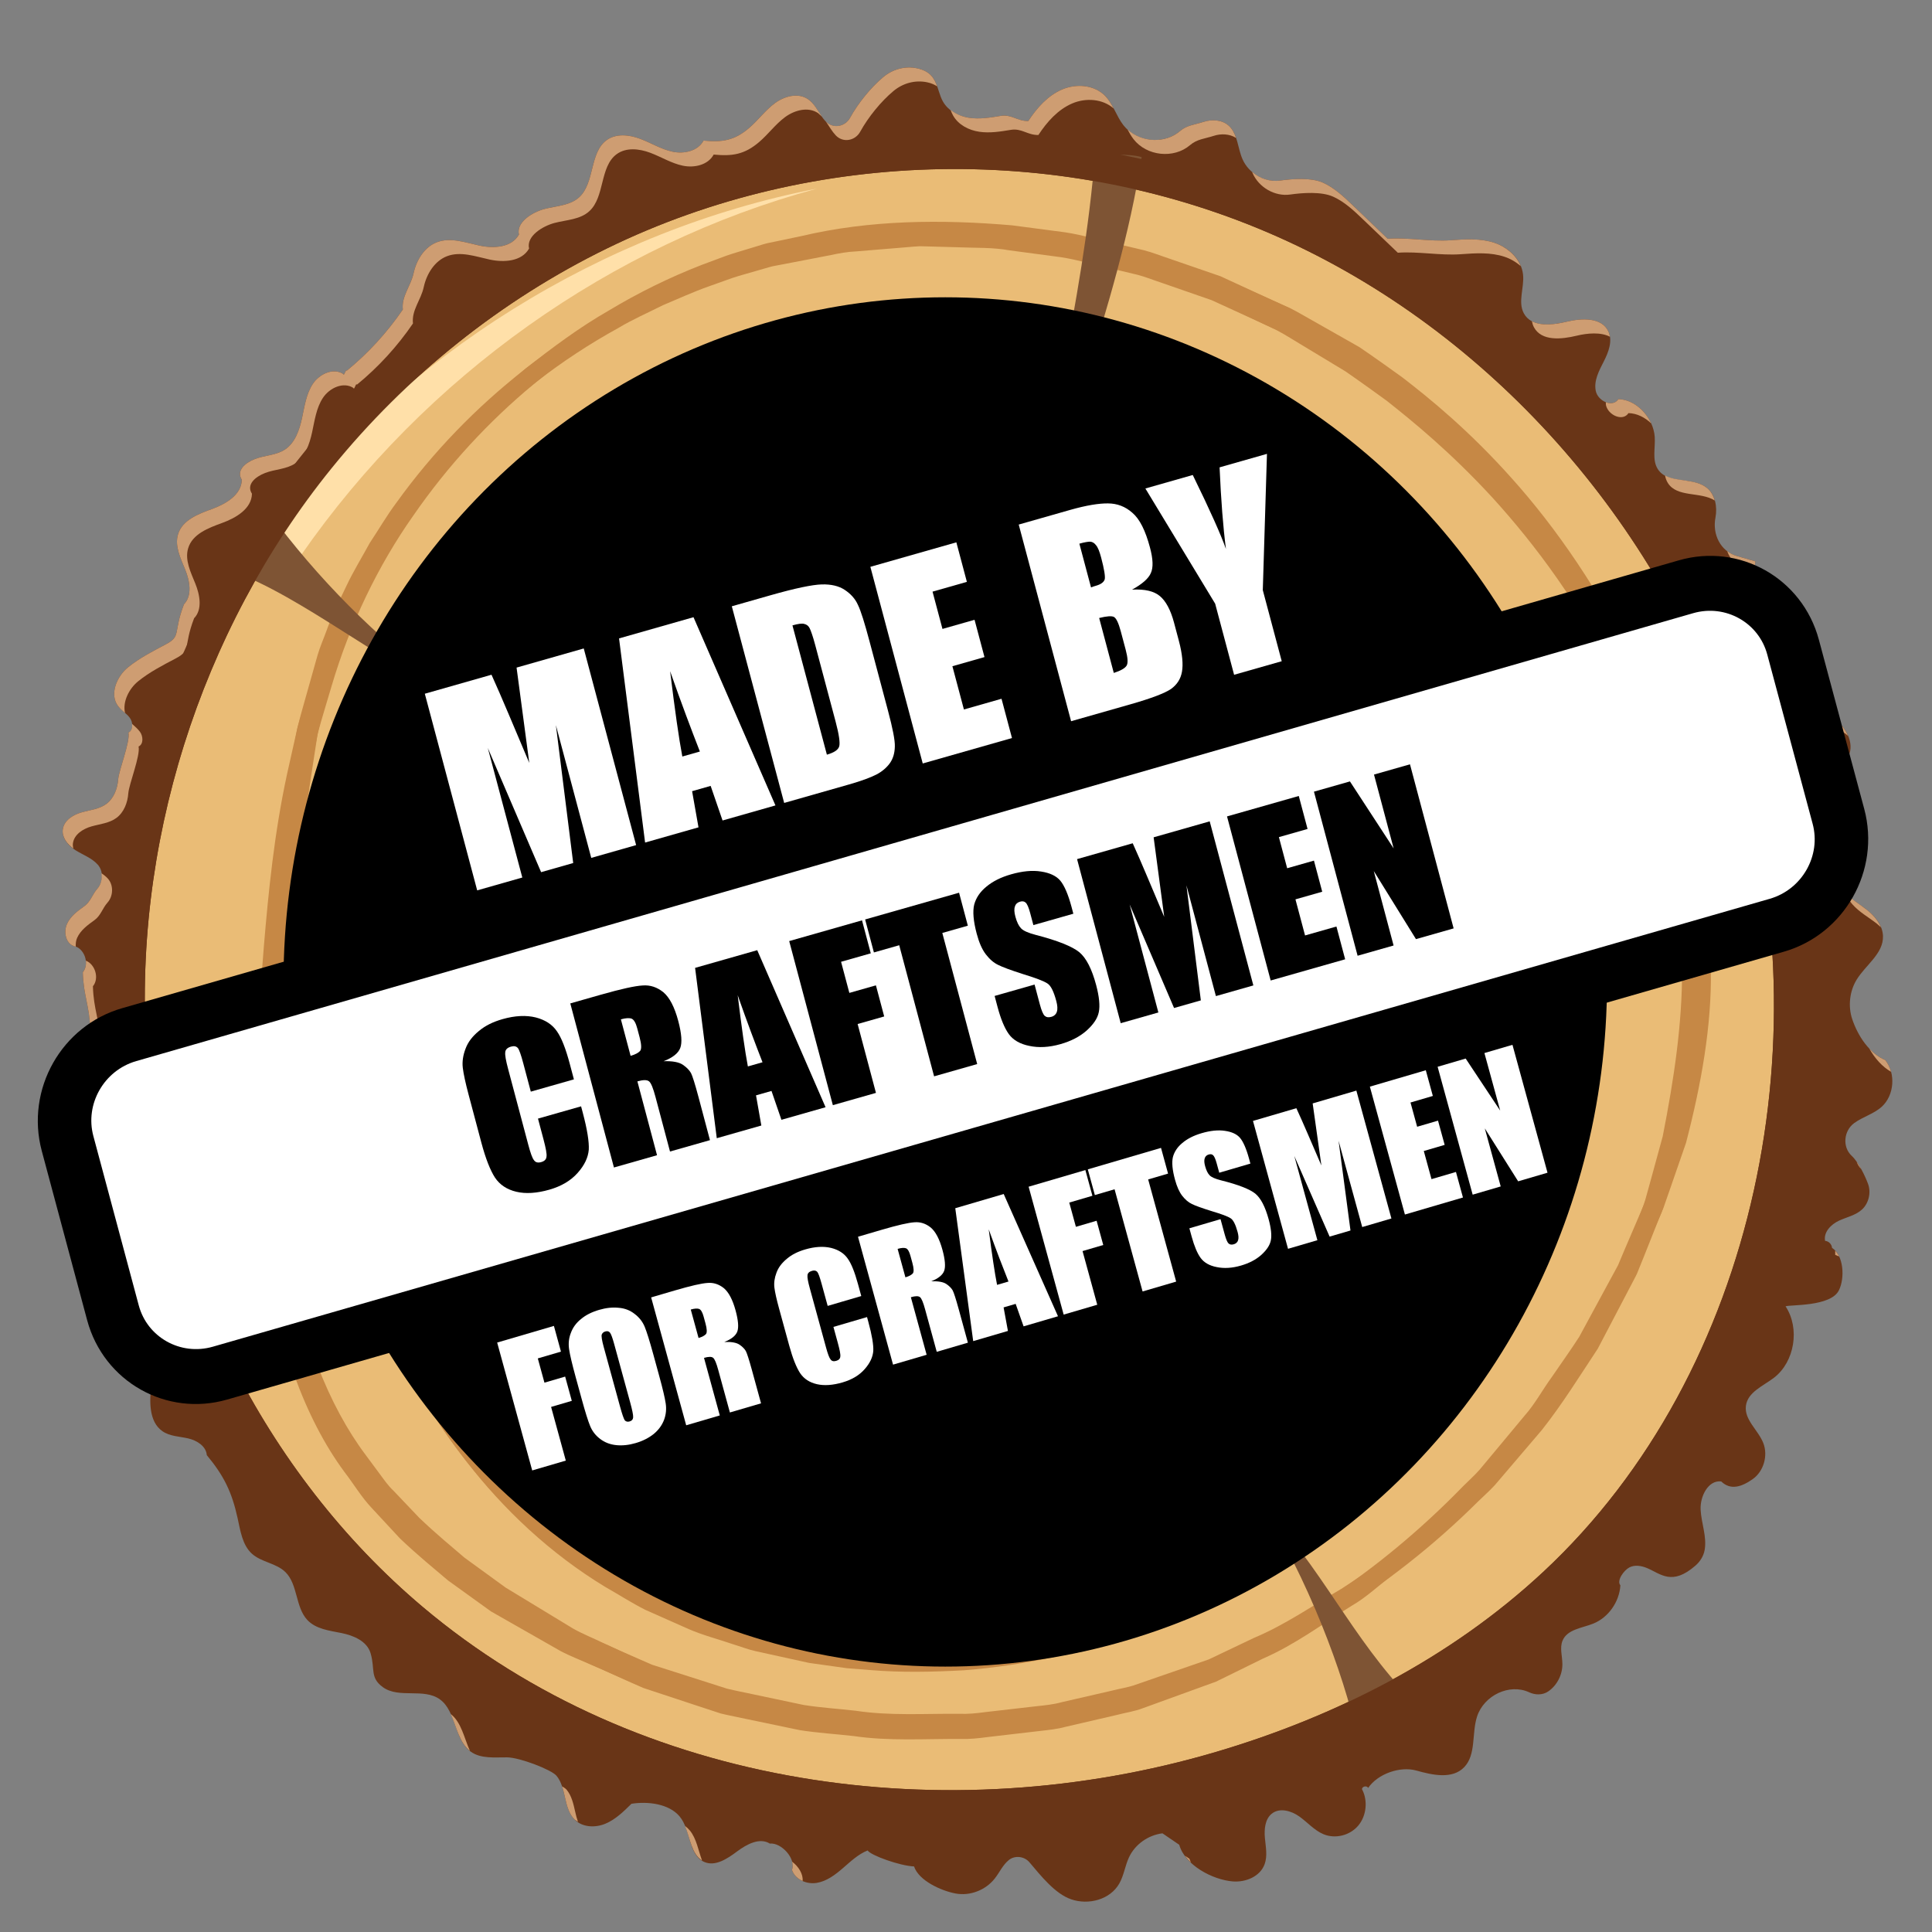 <?xml version="1.0" encoding="UTF-8" standalone="no"?>
<!DOCTYPE svg PUBLIC "-//W3C//DTD SVG 1.1//EN" "http://www.w3.org/Graphics/SVG/1.1/DTD/svg11.dtd">
<svg width="100%" height="100%" viewBox="0 0 300 300" version="1.1" xmlns="http://www.w3.org/2000/svg" xmlns:xlink="http://www.w3.org/1999/xlink" xml:space="preserve" xmlns:serif="http://www.serif.com/" style="fill-rule:evenodd;clip-rule:evenodd;stroke-linecap:round;stroke-linejoin:round;stroke-miterlimit:1.5;">
    <rect x="0" y="0" width="300" height="300" fill="#808080" stroke="none"/>
    <g transform="matrix(1,0,0,1,-27385.5,-6028.29)">
        <g id="Made-By" serif:id="Made By" transform="matrix(0.113,0,0,0.074,27313.1,5976.64)">
            <rect x="642" y="698" width="2660" height="4054" style="fill:white;fill-opacity:0;"/>
            <g transform="matrix(0.972,0,0,1.142,66.561,-348.851)">
                <g transform="matrix(0.976,0,0,0.976,43.188,155.456)">
                    <g transform="matrix(24.528,0,0,32.984,247.393,-7767.32)">
                        <path d="M118.231,333.695C119.09,334.951 118.77,336.861 117.549,337.769C116.908,338.245 115.987,338.589 115.888,339.382C115.789,340.177 116.615,340.757 116.916,341.499C117.206,342.214 116.936,343.113 116.3,343.55C115.664,343.986 114.995,344.219 114.432,343.69C113.667,343.598 113.173,344.538 113.215,345.308C113.257,346.077 113.589,346.837 113.454,347.595C113.39,347.949 113.186,348.261 112.911,348.492C111.521,349.663 110.864,348.965 110.057,348.637C109.721,348.501 109.327,348.434 109.005,348.598C108.683,348.763 108.239,349.347 108.476,349.62C108.414,350.57 107.764,351.457 106.877,351.803C106.212,352.062 105.333,352.126 105.058,352.783C104.886,353.194 105.047,353.66 105.051,354.106C105.058,354.724 104.732,355.334 104.216,355.674C103.887,355.891 103.455,355.888 103.095,355.727C101.921,355.197 100.417,355.908 100.013,357.104C99.688,358.066 99.969,359.28 99.252,359.999C98.552,360.702 97.385,360.451 96.427,360.191C95.47,359.932 94.153,360.372 93.58,361.183C93.503,361.036 93.233,361.087 93.214,361.251C93.578,361.903 93.483,362.78 92.99,363.34C92.496,363.9 91.639,364.104 90.946,363.826C90.402,363.607 89.999,363.146 89.516,362.813C89.033,362.481 88.344,362.295 87.884,362.657C87.489,362.968 87.436,363.543 87.483,364.043C87.531,364.543 87.644,365.063 87.467,365.534C87.202,366.242 86.351,366.575 85.596,366.52C84.39,366.429 82.76,365.59 82.424,364.427C82.054,364.184 81.802,364.018 81.433,363.774C80.6,363.874 79.812,364.396 79.45,365.158C79.224,365.636 79.153,366.182 78.885,366.638C78.342,367.564 77.067,367.88 76.047,367.542C75.088,367.224 74.267,366.212 73.577,365.426C73.276,365.084 72.721,365.018 72.362,365.298C72.003,365.577 71.813,366.008 71.527,366.357C70.983,367.022 70.066,367.361 69.22,367.209C68.374,367.058 67.042,366.478 66.763,365.664C65.919,365.629 64.208,365.034 64.021,364.752C63.466,364.967 63.018,365.38 62.562,365.761C62.106,366.142 61.603,366.51 61.017,366.603C60.43,366.696 59.745,366.425 59.554,365.862C59.809,365.226 58.928,364.29 58.247,364.359C57.641,363.998 56.878,364.4 56.306,364.813C55.733,365.226 55.028,365.681 54.377,365.409C53.436,365.017 53.588,363.586 52.923,362.814C52.289,362.079 51.035,361.941 50.075,362.087C49.608,362.533 49.126,362.99 48.526,363.229C47.926,363.467 47.172,363.437 46.712,362.984C46.385,362.664 46.258,362.195 46.155,361.749C46.051,361.303 45.947,360.834 45.647,360.487C45.347,360.141 43.477,359.445 42.736,359.438C41.996,359.43 41.185,359.533 40.579,359.109C39.61,358.432 39.733,356.811 38.766,356.131C37.81,355.459 36.344,356.102 35.389,355.428C34.619,354.885 34.945,354.398 34.67,353.498C34.459,352.801 33.66,352.481 32.945,352.342C32.23,352.202 31.437,352.118 30.931,351.594C30.226,350.862 30.378,349.574 29.646,348.87C29.098,348.343 28.215,348.309 27.648,347.803C27.094,347.308 26.98,346.502 26.814,345.777C26.471,344.274 26,343.358 24.996,342.188C24.954,341.667 24.401,341.344 23.891,341.232C23.38,341.12 22.824,341.117 22.387,340.829C21.556,340.283 21.6,339.071 21.738,338.086C21.884,337.057 21.402,335.838 21.492,334.789C21.529,334.363 21.229,333.856 20.827,333.71C20.429,333.564 19.985,333.554 19.606,333.364C18.808,332.964 18.654,331.38 19.154,330.59C19.517,330.016 19.377,329.063 18.952,328.533C18.619,328.118 18.233,327.732 18.083,327.228C17.87,326.514 18.178,325.765 18.347,325.04C18.516,324.319 18.766,322.706 18.042,322.61C17.432,322.53 16.868,322.221 16.676,321.637C16.221,320.252 17.12,319.743 17.691,319.013C18.024,318.586 18.407,318.322 18.109,317.869C18.076,316.541 17.709,315.956 17.675,314.627C18.096,314.133 17.76,313.224 17.118,313.123C16.659,312.951 16.535,312.315 16.74,311.871C16.944,311.427 17.368,311.131 17.77,310.851C18.135,310.597 18.242,310.171 18.535,309.854C18.879,309.482 18.901,308.858 18.558,308.485C18.205,308.102 17.691,307.933 17.249,307.665C16.824,307.407 16.429,306.971 16.492,306.479C16.559,305.963 17.091,305.642 17.593,305.504C18.094,305.366 18.643,305.322 19.065,305.019C19.502,304.704 19.722,304.156 19.764,303.619C19.805,303.082 20.484,301.47 20.37,300.944C20.667,300.813 20.646,300.362 20.45,300.104C20.254,299.846 19.95,299.687 19.753,299.429C19.235,298.754 19.682,297.735 20.354,297.214C21.026,296.692 21.793,296.311 22.55,295.924C23.518,295.432 22.988,295.288 23.65,293.622C24.148,293.129 23.993,292.293 23.722,291.646C23.45,291 23.091,290.305 23.296,289.635C23.548,288.812 24.497,288.469 25.309,288.184C26.121,287.897 27.044,287.377 27.065,286.517C26.72,285.997 27.252,285.554 27.836,285.334C28.419,285.115 29.091,285.126 29.616,284.789C30.203,284.412 30.463,283.694 30.616,283.015C30.77,282.335 30.865,281.615 31.26,281.041C31.655,280.467 32.478,280.107 33.064,280.484C33.083,280.664 33.236,280.119 33.254,280.299C34.521,279.299 35.642,278.116 36.573,276.8C36.488,276.029 37.04,275.477 37.21,274.72C37.381,273.963 37.856,273.229 38.583,272.96C39.387,272.661 40.27,272.978 41.109,273.152C41.95,273.326 42.999,273.264 43.43,272.522C43.258,271.814 44.231,271.241 44.937,271.062C45.643,270.882 46.442,270.873 46.988,270.391C47.913,269.574 47.595,267.857 48.598,267.14C49.158,266.738 49.934,266.82 50.582,267.054C51.23,267.288 51.833,267.655 52.508,267.793C53.184,267.93 53.996,267.76 54.333,267.158C55.443,267.263 56.161,267.151 57.02,266.441C57.556,265.998 57.981,265.426 58.547,265.021C59.114,264.618 59.915,264.413 60.498,264.793C60.96,265.094 61.157,265.668 61.541,266.062C61.968,266.499 62.686,266.381 62.988,265.851C63.462,265.019 64.219,264.118 64.954,263.527C65.514,263.078 66.233,262.891 66.937,263.032C68.209,263.288 68.066,264.245 68.473,264.934C68.79,265.469 69.406,265.771 70.022,265.857C70.638,265.944 71.263,265.846 71.877,265.748C72.523,265.645 72.854,266.049 73.509,266.042C74.018,265.288 74.666,264.588 75.506,264.24C76.347,263.893 77.409,263.971 78.054,264.612C78.523,265.079 78.711,265.76 79.124,266.275C79.903,267.25 81.509,267.413 82.468,266.615C82.878,266.275 83.351,266.252 83.858,266.09C84.366,265.929 84.971,265.968 85.366,266.324C85.878,266.788 85.873,267.582 86.157,268.212C86.529,269.04 87.481,269.565 88.38,269.439C89.117,269.337 90.225,269.263 90.908,269.558C91.591,269.854 92.151,270.369 92.697,270.875C93.376,271.503 94.055,272.132 94.733,272.761C95.937,272.676 97.248,272.931 98.452,272.846C99.321,272.785 100.217,272.727 101.046,272.995C101.876,273.264 102.635,273.941 102.728,274.809C102.808,275.552 102.409,276.364 102.774,277.017C103.224,277.821 104.396,277.707 105.293,277.498C106.19,277.29 107.382,277.229 107.773,278.063C108.026,278.604 107.774,279.238 107.494,279.766C107.214,280.294 106.895,280.87 107.024,281.453C107.154,282.036 108.025,282.413 108.355,281.916C109.436,281.935 110.427,282.991 110.504,284.069C110.548,284.69 110.342,285.377 110.68,285.899C111.259,286.796 112.766,286.323 113.599,286.991C114.074,287.372 114.211,288.058 114.091,288.674C113.896,289.638 114.396,290.601 115.343,290.865L116.445,291.174C116.364,291.976 116.181,292.99 115.468,293.366C115.113,293.719 115.48,294.37 115.962,294.503C116.444,294.636 116.951,294.463 117.448,294.404C117.944,294.346 118.551,294.475 118.731,294.941C118.876,295.316 118.673,295.735 118.419,296.046C118.166,296.356 117.848,296.631 117.705,297.005C117.395,297.815 118.042,298.698 118.798,299.123C119.553,299.549 120.441,299.717 121.158,300.204C121.875,300.692 122.368,301.721 121.863,302.426C121.605,302.786 121.164,302.957 120.744,303.097C120.324,303.237 119.879,303.378 119.582,303.706C119.285,304.034 119.221,304.618 119.572,304.887C119.907,306.047 120.283,306.709 120.618,307.869C120.831,308.609 121.06,309.376 121.576,309.947C121.987,310.402 122.545,310.692 123.033,311.064C123.521,311.437 123.967,311.953 123.984,312.566C124.013,313.566 122.961,314.206 122.427,315.052C122.012,315.71 121.913,316.559 122.165,317.295C122.495,318.255 123.176,319.255 124.116,319.638C124.75,320.394 124.653,321.65 123.913,322.301C123.441,322.715 122.795,322.875 122.284,323.235C121.666,323.672 121.572,324.6 122.136,325.104C122.54,325.465 122.938,326.273 123.104,326.713C123.288,327.205 123.145,327.803 122.757,328.157C122.38,328.501 121.848,328.598 121.383,328.807C120.918,329.016 120.463,329.459 120.565,329.959C120.774,329.969 120.961,330.151 120.975,330.36C121.661,330.77 121.746,332.078 121.377,332.787C120.887,333.729 118.473,333.591 118.231,333.695Z" style="fill:rgb(105,53,23);fill-rule:nonzero;"/>
                    </g>
                    <g transform="matrix(24.528,0,0,32.984,247.393,-7767.32)">
                        <path d="M83.022,365.224C82.923,365.159 82.844,365.106 82.757,365.05C82.862,365.189 82.982,365.321 83.118,365.445L83.022,365.224Z" style="fill:rgb(206,157,114);fill-rule:nonzero;"/>
                    </g>
                    <g transform="matrix(24.528,0,0,32.984,247.393,-7767.32)">
                        <path d="M107.615,282.09L107.622,282.25C107.751,282.834 108.623,283.21 108.953,282.713C109.447,282.722 109.917,282.952 110.294,283.297C109.935,282.536 109.172,281.93 108.355,281.916C108.19,282.164 107.89,282.194 107.615,282.09Z" style="fill:rgb(206,157,114);fill-rule:nonzero;"/>
                    </g>
                    <g transform="matrix(24.528,0,0,32.984,247.393,-7767.32)">
                        <path d="M20.17,299.832C20.01,299.199 20.4,298.438 20.952,298.011C21.624,297.489 22.39,297.107 23.148,296.722C24.116,296.229 23.586,296.085 24.248,294.419C24.746,293.926 24.591,293.09 24.319,292.443C24.048,291.797 23.689,291.103 23.894,290.432C24.146,289.608 25.095,289.266 25.907,288.98C26.719,288.694 27.642,288.174 27.663,287.313C27.318,286.794 27.85,286.351 28.434,286.132C29.017,285.912 29.689,285.923 30.214,285.586C30.8,285.21 31.061,284.492 31.214,283.813C31.367,283.132 31.463,282.412 31.857,281.838C32.252,281.264 33.076,280.904 33.662,281.281C33.681,281.461 33.834,280.916 33.853,281.096C35.118,280.096 36.24,278.914 37.171,277.597C37.086,276.826 37.638,276.273 37.809,275.517C37.979,274.76 38.454,274.027 39.18,273.757C39.984,273.458 40.867,273.774 41.708,273.949C42.547,274.123 43.597,274.061 44.028,273.319C43.856,272.611 44.828,272.038 45.534,271.858C46.24,271.68 47.041,271.67 47.586,271.188C48.511,270.372 48.193,268.655 49.195,267.937C49.755,267.535 50.531,267.617 51.179,267.851C51.828,268.085 52.431,268.453 53.106,268.59C53.782,268.727 54.594,268.557 54.931,267.955C56.041,268.06 56.758,267.948 57.617,267.238C58.154,266.795 58.579,266.223 59.146,265.818C59.712,265.415 60.513,265.21 61.096,265.59L61.323,265.791C61.065,265.436 60.863,265.03 60.498,264.793C59.915,264.413 59.114,264.618 58.547,265.021C57.981,265.426 57.556,265.998 57.02,266.441C56.161,267.151 55.443,267.263 54.333,267.158C53.996,267.759 53.184,267.93 52.508,267.793C51.833,267.655 51.23,267.288 50.582,267.054C49.934,266.82 49.158,266.738 48.598,267.14C47.595,267.857 47.913,269.574 46.988,270.391C46.442,270.873 45.643,270.882 44.937,271.062C44.231,271.241 43.258,271.814 43.43,272.522C42.999,273.264 41.95,273.326 41.109,273.152C40.27,272.978 39.387,272.661 38.583,272.96C37.856,273.229 37.381,273.963 37.21,274.72C37.041,275.477 36.488,276.029 36.573,276.8C35.642,278.116 34.521,279.299 33.254,280.299C33.236,280.119 33.083,280.664 33.064,280.484C32.478,280.107 31.655,280.467 31.26,281.041C30.865,281.615 30.77,282.335 30.616,283.015C30.463,283.694 30.203,284.412 29.616,284.789C29.091,285.126 28.419,285.115 27.836,285.334C27.252,285.554 26.72,285.997 27.065,286.517C27.044,287.377 26.121,287.897 25.309,288.184C24.497,288.469 23.548,288.812 23.296,289.635C23.091,290.305 23.45,291 23.722,291.646C23.993,292.293 24.148,293.129 23.65,293.622C22.988,295.288 23.518,295.432 22.55,295.924C21.793,296.311 21.025,296.692 20.354,297.214C19.682,297.735 19.235,298.754 19.753,299.429C19.871,299.583 20.022,299.706 20.17,299.832Z" style="fill:rgb(206,157,114);fill-rule:nonzero;"/>
                    </g>
                    <g transform="matrix(24.528,0,0,32.984,247.393,-7767.32)">
                        <path d="M111.277,286.697C111.825,287.545 113.198,287.179 114.05,287.701C113.968,287.423 113.824,287.171 113.599,286.991C112.926,286.451 111.821,286.646 111.113,286.272C111.142,286.422 111.192,286.564 111.277,286.697Z" style="fill:rgb(206,157,114);fill-rule:nonzero;"/>
                    </g>
                    <g transform="matrix(24.528,0,0,32.984,247.393,-7767.32)">
                        <path d="M62.139,266.859C62.565,267.296 63.284,267.179 63.586,266.647C64.06,265.815 64.816,264.915 65.552,264.325C66.112,263.876 66.831,263.688 67.534,263.829C67.788,263.88 67.973,263.965 68.129,264.063C67.961,263.605 67.712,263.188 66.937,263.032C66.233,262.891 65.514,263.078 64.954,263.527C64.219,264.118 63.462,265.019 62.988,265.851C62.691,266.372 61.995,266.491 61.565,266.081C61.752,266.344 61.916,266.63 62.139,266.859Z" style="fill:rgb(206,157,114);fill-rule:nonzero;"/>
                    </g>
                    <g transform="matrix(24.528,0,0,32.984,247.393,-7767.32)">
                        <path d="M79.722,267.073C80.501,268.048 82.107,268.211 83.066,267.413C83.476,267.072 83.949,267.049 84.456,266.888C84.894,266.748 85.396,266.771 85.782,267.007C85.691,266.748 85.57,266.51 85.366,266.324C84.971,265.968 84.366,265.929 83.858,266.09C83.351,266.252 82.878,266.274 82.468,266.615C81.599,267.339 80.206,267.266 79.371,266.521C79.476,266.714 79.586,266.902 79.722,267.073Z" style="fill:rgb(206,157,114);fill-rule:nonzero;"/>
                    </g>
                    <g transform="matrix(24.528,0,0,32.984,247.393,-7767.32)">
                        <path d="M69.071,265.73C69.387,266.266 70.003,266.567 70.62,266.654C71.235,266.741 71.86,266.644 72.475,266.545C73.122,266.441 73.451,266.846 74.106,266.839C74.616,266.085 75.264,265.385 76.104,265.037C76.905,264.706 77.903,264.768 78.554,265.328C78.412,265.07 78.262,264.819 78.054,264.612C77.409,263.971 76.347,263.893 75.506,264.24C74.666,264.588 74.018,265.288 73.509,266.042C72.854,266.049 72.523,265.645 71.877,265.748C71.263,265.846 70.638,265.944 70.022,265.857C69.625,265.802 69.237,265.646 68.92,265.407C68.963,265.519 69.01,265.628 69.071,265.73Z" style="fill:rgb(206,157,114);fill-rule:nonzero;"/>
                    </g>
                    <g transform="matrix(24.528,0,0,32.984,247.393,-7767.32)">
                        <path d="M86.754,269.01C87.127,269.837 88.079,270.362 88.978,270.236C89.715,270.134 90.822,270.06 91.505,270.355C92.189,270.65 92.749,271.166 93.295,271.672C93.974,272.301 94.653,272.93 95.332,273.558C96.535,273.474 97.846,273.728 99.049,273.643C99.919,273.582 100.815,273.523 101.644,273.792C101.988,273.903 102.317,274.089 102.595,274.326C102.329,273.694 101.713,273.211 101.046,272.995C100.217,272.727 99.321,272.784 98.452,272.846C97.248,272.931 95.937,272.676 94.733,272.761C94.055,272.132 93.376,271.503 92.697,270.875C92.151,270.369 91.591,269.854 90.908,269.558C90.225,269.263 89.117,269.337 88.38,269.439C87.793,269.521 87.186,269.322 86.73,268.946L86.754,269.01Z" style="fill:rgb(206,157,114);fill-rule:nonzero;"/>
                    </g>
                    <g transform="matrix(24.528,0,0,32.984,247.393,-7767.32)">
                        <path d="M124.116,319.638C123.767,319.495 123.453,319.268 123.179,318.988C123.5,319.533 123.933,320.016 124.461,320.308C124.393,320.063 124.28,319.834 124.116,319.638Z" style="fill:rgb(206,157,114);fill-rule:nonzero;"/>
                    </g>
                    <g transform="matrix(24.528,0,0,32.984,247.393,-7767.32)">
                        <path d="M121.394,330.85C121.332,330.722 121.253,330.61 121.16,330.516L121.163,330.756L121.394,330.85Z" style="fill:rgb(206,157,114);fill-rule:nonzero;"/>
                    </g>
                    <g transform="matrix(24.528,0,0,32.984,247.393,-7767.32)">
                        <path d="M122.427,325.438C122.481,325.592 122.572,325.733 122.694,325.855C122.611,325.709 122.521,325.566 122.427,325.438Z" style="fill:rgb(206,157,114);fill-rule:nonzero;"/>
                    </g>
                    <g transform="matrix(24.528,0,0,32.984,247.393,-7767.32)">
                        <path d="M115.941,291.663L116.362,291.78C116.4,291.574 116.426,291.367 116.445,291.174L115.343,290.865C115.13,290.806 114.944,290.707 114.779,290.585C114.973,291.094 115.375,291.505 115.941,291.663Z" style="fill:rgb(206,157,114);fill-rule:nonzero;"/>
                    </g>
                    <g transform="matrix(24.528,0,0,32.984,247.393,-7767.32)">
                        <path d="M115.962,294.503L115.927,294.488C115.914,294.822 116.205,295.202 116.56,295.3C117.042,295.434 117.548,295.26 118.045,295.201C118.283,295.174 118.543,295.192 118.772,295.266C118.78,295.156 118.772,295.048 118.731,294.941C118.551,294.475 117.944,294.346 117.448,294.404C116.951,294.463 116.444,294.636 115.962,294.503Z" style="fill:rgb(206,157,114);fill-rule:nonzero;"/>
                    </g>
                    <g transform="matrix(24.528,0,0,32.984,247.393,-7767.32)">
                        <path d="M122.174,310.745C122.585,311.2 123.143,311.489 123.631,311.861L123.865,312.064C123.699,311.67 123.38,311.329 123.033,311.064C122.61,310.742 122.14,310.475 121.753,310.115C121.871,310.339 122.002,310.556 122.174,310.745Z" style="fill:rgb(206,157,114);fill-rule:nonzero;"/>
                    </g>
                    <g transform="matrix(24.528,0,0,32.984,247.393,-7767.32)">
                        <path d="M118.353,298.802C118.55,299.26 118.951,299.67 119.396,299.92C120.151,300.346 121.039,300.514 121.756,301.002L121.922,301.136C121.763,300.768 121.487,300.429 121.158,300.204C120.441,299.717 119.553,299.549 118.798,299.123C118.641,299.035 118.493,298.924 118.353,298.802Z" style="fill:rgb(206,157,114);fill-rule:nonzero;"/>
                    </g>
                    <g transform="matrix(24.528,0,0,32.984,247.393,-7767.32)">
                        <path d="M103.372,277.813C103.822,278.618 104.993,278.504 105.891,278.295C106.53,278.146 107.315,278.079 107.857,278.352C107.841,278.253 107.817,278.156 107.773,278.063C107.382,277.229 106.19,277.29 105.293,277.498C104.627,277.653 103.813,277.754 103.252,277.469C103.276,277.587 103.31,277.703 103.372,277.813Z" style="fill:rgb(206,157,114);fill-rule:nonzero;"/>
                    </g>
                    <g transform="matrix(24.528,0,0,32.984,247.393,-7767.32)">
                        <path d="M39.403,356.965C39.746,357.697 39.903,358.59 40.537,359.07C40.194,358.338 40.037,357.445 39.403,356.965Z" style="fill:rgb(206,157,114);fill-rule:nonzero;"/>
                    </g>
                    <g transform="matrix(24.528,0,0,32.984,247.393,-7767.32)">
                        <path d="M59.561,365.393C59.606,365.555 59.613,365.716 59.554,365.862C59.654,366.158 59.894,366.371 60.182,366.495C60.226,366.106 59.941,365.661 59.561,365.393Z" style="fill:rgb(206,157,114);fill-rule:nonzero;"/>
                    </g>
                    <g transform="matrix(24.528,0,0,32.984,247.393,-7767.32)">
                        <path d="M46.753,362.546C46.649,362.1 46.544,361.631 46.245,361.284C46.196,361.229 46.097,361.161 45.978,361.092C46.052,361.305 46.104,361.529 46.155,361.749C46.258,362.195 46.385,362.664 46.712,362.984L46.918,363.122C46.85,362.935 46.797,362.739 46.753,362.546Z" style="fill:rgb(206,157,114);fill-rule:nonzero;"/>
                    </g>
                    <g transform="matrix(24.528,0,0,32.984,247.393,-7767.32)">
                        <path d="M53.521,363.611C53.437,363.514 53.34,363.428 53.236,363.351C53.544,364.071 53.628,364.953 54.244,365.325C54.025,364.758 53.916,364.07 53.521,363.611Z" style="fill:rgb(206,157,114);fill-rule:nonzero;"/>
                    </g>
                    <g transform="matrix(24.528,0,0,32.984,247.393,-7767.32)">
                        <path d="M19.752,331.388C20.115,330.813 19.975,329.86 19.549,329.33C19.41,329.155 19.263,328.985 19.125,328.81C19.405,329.352 19.461,330.104 19.154,330.59C18.657,331.376 18.808,332.946 19.595,333.355C19.383,332.719 19.433,331.892 19.752,331.388Z" style="fill:rgb(206,157,114);fill-rule:nonzero;"/>
                    </g>
                    <g transform="matrix(24.528,0,0,32.984,247.393,-7767.32)">
                        <path d="M19.133,310.651C19.477,310.279 19.499,309.655 19.156,309.282C19.043,309.16 18.912,309.063 18.774,308.975C18.825,309.285 18.753,309.619 18.535,309.854C18.242,310.171 18.135,310.597 17.77,310.851C17.368,311.131 16.944,311.427 16.74,311.871C16.535,312.315 16.659,312.951 17.118,313.123L17.258,313.168C17.25,312.996 17.267,312.822 17.337,312.668C17.542,312.224 17.966,311.928 18.368,311.648C18.733,311.394 18.84,310.968 19.133,310.651Z" style="fill:rgb(206,157,114);fill-rule:nonzero;"/>
                    </g>
                    <g transform="matrix(24.528,0,0,32.984,247.393,-7767.32)">
                        <path d="M17.116,307.567C17.094,307.473 17.077,307.376 17.09,307.275C17.156,306.76 17.689,306.438 18.19,306.301C18.692,306.163 19.24,306.12 19.663,305.815C20.1,305.501 20.32,304.953 20.361,304.416C20.403,303.88 21.082,302.268 20.968,301.741C21.265,301.61 21.244,301.159 21.048,300.9C20.916,300.727 20.743,300.59 20.578,300.445C20.607,300.653 20.557,300.862 20.37,300.944C20.484,301.47 19.805,303.082 19.764,303.619C19.722,304.156 19.502,304.704 19.065,305.019C18.643,305.322 18.094,305.366 17.593,305.504C17.091,305.642 16.559,305.963 16.492,306.479C16.436,306.918 16.747,307.305 17.116,307.567Z" style="fill:rgb(206,157,114);fill-rule:nonzero;"/>
                    </g>
                    <g transform="matrix(24.528,0,0,32.984,247.393,-7767.32)">
                        <path d="M18.289,319.81C18.622,319.383 19.004,319.119 18.708,318.666C18.674,317.338 18.306,316.753 18.272,315.425C18.662,314.968 18.4,314.165 17.853,313.965C17.883,314.201 17.832,314.442 17.675,314.627C17.709,315.956 18.076,316.541 18.109,317.869C18.407,318.322 18.024,318.586 17.691,319.013C17.12,319.743 16.221,320.252 16.676,321.637C16.778,321.947 16.988,322.175 17.251,322.337C16.874,321.029 17.732,320.522 18.289,319.81Z" style="fill:rgb(206,157,114);fill-rule:nonzero;"/>
                    </g>
                    <g transform="matrix(24.528,0,0,32.984,247.393,-7767.32)">
                        <path d="M18.681,328.024C18.468,327.311 18.776,326.562 18.945,325.837C19.113,325.116 19.363,323.503 18.64,323.407L18.512,323.378C18.562,323.924 18.444,324.626 18.347,325.04C18.178,325.765 17.87,326.514 18.083,327.228C18.219,327.684 18.546,328.044 18.854,328.415C18.783,328.292 18.722,328.163 18.681,328.024Z" style="fill:rgb(206,157,114);fill-rule:nonzero;"/>
                    </g>
                    <g transform="matrix(24.528,0,0,32.984,247.393,-7767.32)">
                        <path d="M103.917,348.855C98.452,353.774 91.679,357.104 84.61,359.124C68.751,363.653 50.53,361.268 37.744,350.849C28.37,343.209 22.404,331.585 21.468,319.527C20.533,307.471 24.594,295.137 32.36,285.866C36.795,280.571 42.392,276.255 48.638,273.308C60.94,267.501 75.737,267.278 88.237,272.648C100.737,278.02 110.743,288.884 115.134,301.76C120.65,317.937 116.619,337.422 103.917,348.855Z" style="fill:rgb(234,188,118);fill-rule:nonzero;"/>
                    </g>
                    <g transform="matrix(24.528,0,0,32.984,247.393,-7767.32)">
                        <path d="M70.595,306.56C68.077,306.56 65.92,307.065 64.188,308.062C61.737,309.469 60.225,312.004 60.426,314.369C60.647,316.968 62.985,319.4 65.986,320.155C68.56,320.804 71.647,320.356 74.655,318.92C76.487,318.046 77.819,317.05 78.729,315.873C79.813,314.473 80.243,312.771 79.881,311.319C79.532,309.925 78.447,308.653 76.903,307.831C75.647,307.163 74.078,306.767 72.105,306.618C71.605,306.58 71.1,306.56 70.595,306.56ZM68.447,321.202C67.532,321.202 66.642,321.096 65.802,320.884C62.447,320.041 59.928,317.388 59.677,314.434C59.452,311.782 61.114,308.96 63.814,307.409C65.661,306.347 67.943,305.808 70.595,305.808C71.119,305.808 71.643,305.829 72.161,305.868C74.24,306.024 75.907,306.449 77.256,307.167C78.988,308.09 80.21,309.536 80.61,311.138C81.028,312.81 80.547,314.752 79.324,316.334C78.34,317.604 76.919,318.673 74.98,319.598C72.781,320.647 70.522,321.202 68.447,321.202Z" style="fill-rule:nonzero;"/>
                    </g>
                    <g transform="matrix(24.528,0,0,32.984,247.393,-7767.32)">
                        <path d="M37.124,312.54C37.124,312.54 37.123,311.743 37.121,310.261C37.265,308.792 37.412,306.59 38.322,303.957C38.744,302.636 39.314,301.201 40.088,299.711C40.448,298.952 40.955,298.225 41.412,297.434C41.932,296.684 42.442,295.95 43.069,295.166C43.71,294.435 44.334,293.64 45.095,292.935C45.468,292.577 45.823,292.185 46.229,291.84C46.638,291.498 47.052,291.151 47.472,290.8C49.204,289.468 51.114,288.155 53.277,287.103C55.461,286.039 57.768,285.14 60.293,284.515C61.528,284.114 62.844,283.968 64.153,283.7C65.469,283.466 66.853,283.413 68.23,283.275C68.905,283.278 69.586,283.281 70.272,283.284L71.303,283.289L71.562,283.29C71.707,283.29 71.753,283.301 71.854,283.307L72.381,283.346C73.793,283.426 75.211,283.646 76.634,283.914C78.051,284.212 79.473,284.584 80.862,285.105C82.255,285.58 83.653,286.285 84.916,286.986C87.51,288.604 89.886,290.552 91.87,292.942C93.816,295.34 95.522,297.973 96.868,300.805C98.228,303.651 99.369,306.566 100.237,309.625C101.083,312.679 101.647,315.852 101.674,319.068C101.751,322.268 101.193,325.598 99.915,328.546C98.598,331.534 96.595,334.117 94.423,336.394C92.234,338.696 89.98,340.752 87.551,342.701C86.325,343.65 85.079,344.579 83.728,345.351C83.077,345.758 82.349,346.101 81.642,346.454C80.915,346.776 80.323,347.034 79.521,347.313C76.59,348.301 73.548,348.672 70.626,348.57C69.187,348.506 67.672,348.373 66.325,348.133C64.915,347.921 63.574,347.538 62.225,347.254C60.904,346.884 59.608,346.497 58.343,346.093C57.096,345.648 55.851,345.233 54.66,344.785C52.298,343.865 49.925,343.126 47.774,341.882C47.236,341.579 46.737,341.211 46.248,340.838L45.543,340.189C45.317,339.974 45.163,339.756 44.971,339.541C44.2,338.555 43.689,337.508 43.323,336.458C42.604,334.389 42.044,332.441 41.471,330.607C40.348,326.939 39.399,323.731 38.663,321.069C38.33,319.726 37.981,318.545 37.813,317.478C37.61,316.421 37.378,315.53 37.346,314.792C37.201,313.323 37.124,312.54 37.124,312.54ZM37.323,312.525C37.323,312.525 37.41,313.302 37.575,314.769C37.749,316.233 38.227,318.33 39.082,320.943C39.951,323.55 41.115,326.689 42.356,330.319C42.998,332.123 43.606,334.091 44.359,336.065C44.722,337.038 45.237,337.979 45.876,338.755C46.065,338.955 46.251,339.199 46.446,339.368L47.027,339.867C47.467,340.181 47.916,340.498 48.416,340.761C50.39,341.84 52.764,342.525 55.164,343.381C56.367,343.797 57.588,344.166 58.829,344.571C60.078,344.929 61.347,345.285 62.636,345.619C67.763,346.86 73.533,347.363 78.885,345.497C84.195,343.582 88.746,339.346 93.164,335.17C95.323,333.033 97.274,330.659 98.577,327.931C99.87,325.149 100.461,322.161 100.492,319.073C100.472,312.902 98.51,306.772 95.946,301.254C94.627,298.485 92.928,295.951 91.036,293.649C89.115,291.366 86.78,289.507 84.361,288.019C79.277,285.154 73.581,284.35 68.229,284.589C62.991,284.892 57.978,286.225 53.834,288.239C49.632,290.222 46.246,292.915 43.71,295.711C41.162,298.554 39.648,301.514 38.688,304.081C37.731,306.655 37.543,308.825 37.368,310.275C37.338,311.743 37.323,312.525 37.323,312.525Z" style="fill:rgb(198,136,69);fill-rule:nonzero;"/>
                    </g>
                    <g transform="matrix(24.528,0,0,32.984,247.393,-7767.32)">
                        <path d="M86.227,333.36C94.553,328.641 99.162,318.17 97.021,308.843C95.266,301.199 89.386,294.809 82.193,291.685C75,288.562 66.668,288.535 59.17,290.834C54.432,292.286 49.788,294.799 47.062,298.938C44.351,303.054 43.872,308.199 43.471,313.111C43.096,317.696 42.764,322.535 44.758,326.682C46.54,330.386 50.022,333.072 53.835,334.605C57.647,336.138 61.796,336.625 65.9,336.848C72.861,337.225 80.163,336.798 86.227,333.36Z" style="fill:rgb(237,169,97);fill-rule:nonzero;"/>
                    </g>
                    <g transform="matrix(24.528,0,0,32.984,247.393,-7767.32)">
                        <path d="M97.991,290.798C98.793,291.862 99.655,292.9 100.336,294.048C101.096,295.145 101.665,296.355 102.294,297.522C102.836,298.736 103.407,299.934 103.831,301.191C104.316,302.424 104.655,303.705 105.04,304.969C105.361,306.262 105.69,307.56 105.904,308.83L106.087,309.788C106.15,310.151 106.174,310.453 106.219,310.79C106.289,311.447 106.407,312.101 106.426,312.763C106.455,313.423 106.528,314.082 106.549,314.744L106.574,316.731C106.527,318.056 106.467,319.383 106.295,320.7C106.239,321.363 106.117,322.016 106.008,322.672C105.909,323.33 105.784,323.983 105.614,324.627C105.334,325.929 104.931,327.199 104.504,328.459L103.792,330.324L102.964,332.141C102.371,333.331 101.761,334.515 101.051,335.641C100.718,336.216 100.356,336.773 99.969,337.315C99.593,337.863 99.226,338.418 98.795,338.927C97.993,339.979 97.088,340.979 96.18,341.96L94.785,343.322C94.278,343.801 93.771,344.191 93.265,344.629C92.771,345.069 92.219,345.438 91.694,345.839C91.174,346.247 90.618,346.604 90.058,346.953L90.184,347.131C87.187,349.248 83.907,350.974 80.442,352.186C76.983,353.406 73.366,354.192 69.702,354.468C67.865,354.563 66.039,354.606 64.188,354.456L62.802,354.35L61.462,354.169L60.793,354.078L60.626,354.056C60.526,354.043 60.501,354.031 60.436,354.02L60.098,353.948L58.751,353.662L57.403,353.376C56.954,353.28 56.522,353.113 56.082,352.985C55.208,352.692 54.317,352.479 53.459,352.118L50.891,351.016C50.066,350.614 49.312,350.14 48.519,349.706C42.097,345.935 37.442,339.718 34.843,332.904C33.533,329.482 32.714,325.889 32.317,322.262C31.934,318.622 31.966,314.964 32.362,311.346C32.772,307.727 33.534,304.131 34.855,300.713C36.154,297.294 37.96,294.073 40.24,291.208C42.538,288.364 45.262,285.876 48.28,283.826C51.295,281.769 54.642,280.224 58.114,279.136C59.847,278.583 61.638,278.209 63.442,277.897C65.215,277.656 67.065,277.475 68.878,277.486C72.526,277.46 76.177,277.996 79.691,279.022C83.201,280.053 86.599,281.544 89.698,283.536C90.46,284.051 91.251,284.53 91.965,285.115L93.062,285.958L94.108,286.863C94.818,287.448 95.471,288.126 96.14,288.78C96.809,289.438 97.362,290.117 97.979,290.784L97.991,290.798ZM96.547,292.045C95.954,291.378 95.379,290.647 94.772,290.032C94.162,289.416 93.579,288.78 92.907,288.205C91.632,286.992 90.208,285.951 88.779,284.921C85.891,282.896 82.681,281.329 79.329,280.18C75.976,279.013 72.428,278.42 68.871,278.34C67.08,278.266 65.332,278.433 63.535,278.662C62.658,278.815 61.787,278.955 60.921,279.16C60.062,279.397 59.187,279.577 58.348,279.882C54.961,280.981 51.717,282.548 48.804,284.595C45.886,286.627 43.24,289.055 41.027,291.835C38.834,294.624 37.095,297.77 35.855,301.095C34.595,304.412 33.87,307.932 33.491,311.468C33.126,315.014 33.116,318.604 33.511,322.13C33.919,325.662 34.737,329.147 36.024,332.448C37.314,335.761 39.072,338.857 41.283,341.613C43.49,344.358 46.193,346.746 49.203,348.489C49.992,348.915 50.772,349.397 51.568,349.776L53.976,350.786C54.779,351.121 55.652,351.323 56.486,351.599C56.911,351.719 57.324,351.878 57.757,351.967L59.055,352.233L60.353,352.501L60.677,352.568L60.818,352.596L60.986,352.617L61.656,352.704L62.996,352.877L64.306,352.967C66.049,353.1 67.833,353.048 69.592,352.946C73.116,352.68 76.606,351.947 79.944,350.78C83.289,349.627 86.456,347.977 89.349,345.949L89.475,346.126C89.989,345.741 90.485,345.337 90.965,344.912C91.446,344.489 91.953,344.098 92.399,343.64C92.849,343.195 93.339,342.75 93.752,342.311L95.086,340.888C95.899,339.921 96.7,338.958 97.431,337.908C97.817,337.403 98.148,336.86 98.504,336.334C98.865,335.812 99.201,335.273 99.509,334.717C100.169,333.632 100.731,332.49 101.278,331.347L102.038,329.602L102.709,327.82C103.116,326.62 103.52,325.416 103.829,324.185C104.004,323.574 104.15,322.956 104.278,322.334C104.413,321.713 104.563,321.094 104.646,320.463C104.873,319.21 104.994,317.943 105.105,316.672L105.178,314.761C105.189,314.123 105.159,313.485 105.137,312.847C105.132,312.207 105.029,311.576 104.975,310.939C104.94,310.631 104.916,310.284 104.873,310.006L104.709,309.045C104.535,307.741 104.18,306.528 103.864,305.302C103.448,304.095 103.078,302.867 102.523,301.714C102.043,300.53 101.419,299.415 100.836,298.286C100.174,297.199 99.538,296.1 98.794,295.07C98.101,294.008 97.295,293.028 96.527,292.021L96.547,292.045Z" style="fill:rgb(198,136,69);fill-rule:nonzero;"/>
                    </g>
                    <g transform="matrix(24.528,0,0,32.984,247.393,-7767.32)">
                        <path d="M41.788,351.113L41.773,351.103C41.773,351.103 40.894,350.49 39.245,349.343C38.466,348.701 37.489,347.941 36.402,346.941C35.885,346.402 35.329,345.822 34.736,345.205C34.133,344.59 33.693,343.864 33.117,343.138C30.78,340.077 29.118,335.648 28.422,330.488C27.734,325.32 27.84,319.449 28.366,313.156C28.641,310.005 28.976,306.727 29.731,303.336C29.927,302.492 30.125,301.641 30.323,300.783C30.551,299.941 30.861,299.132 31.129,298.295C31.434,297.456 31.631,296.641 32.03,295.764C32.376,294.93 32.72,294.089 33.153,293.281C33.955,291.638 34.923,290.057 35.963,288.498C37.056,286.978 38.226,285.478 39.566,284.104C40.855,282.683 42.322,281.407 43.833,280.16C45.395,278.982 47.002,277.813 48.753,276.848C50.483,275.843 52.304,274.975 54.217,274.255L55.668,273.732C56.152,273.569 56.632,273.442 57.116,273.296L57.841,273.082C58.12,272.996 58.352,272.971 58.609,272.912L60.123,272.605C64.153,271.683 68.379,271.648 72.554,271.995C73.596,272.127 74.641,272.26 75.687,272.393C76.729,272.548 77.748,272.84 78.782,273.059L80.33,273.414C80.843,273.54 81.338,273.736 81.843,273.895L84.864,274.902L87.8,276.212C88.284,276.439 88.79,276.64 89.253,276.89L90.62,277.671C91.538,278.214 92.425,278.664 93.371,279.284C94.239,279.902 95.16,280.449 95.982,281.131C99.377,283.713 102.409,286.761 104.969,290.144C107.56,293.515 109.411,297.372 110.801,301.291C112.197,305.218 113.103,309.271 113.301,313.389C113.352,314.41 113.312,315.415 113.321,316.424C113.225,317.442 113.128,318.458 113.032,319.469C112.979,320.484 112.719,321.462 112.531,322.449C112.323,323.432 112.166,324.423 111.83,325.373C111.533,326.332 111.237,327.287 110.943,328.237C110.571,329.141 110.201,330.039 109.832,330.934L109.552,331.602C109.497,331.723 109.478,331.802 109.393,331.957L109.219,332.279L108.523,333.563C108.061,334.418 107.6,335.268 107.141,336.112C106.058,337.695 105.026,339.305 103.837,340.756C103.216,341.46 102.598,342.16 101.984,342.855L101.067,343.894C100.753,344.23 100.397,344.524 100.067,344.839C94.794,349.91 88.643,353.413 82.666,355.497C76.665,357.571 70.786,358.3 65.622,358.151C64.331,358.121 63.086,357.963 61.88,357.879C61.279,357.819 60.683,357.801 60.108,357.708C59.535,357.601 58.973,357.495 58.423,357.392C57.324,357.175 56.258,357.005 55.258,356.772C54.272,356.478 53.332,356.197 52.439,355.932C50.631,355.474 49.112,354.726 47.756,354.182C47.088,353.891 46.442,353.655 45.9,353.377C45.37,353.085 44.889,352.82 44.457,352.582C42.731,351.633 41.812,351.126 41.812,351.126L41.788,351.113ZM42.608,349.727C42.608,349.727 43.514,350.258 45.212,351.256C45.637,351.505 46.111,351.783 46.633,352.09C47.159,352.379 47.756,352.607 48.389,352.903C49.669,353.453 51.087,354.211 52.842,354.706C53.704,354.989 54.612,355.288 55.564,355.602C56.533,355.855 57.566,356.048 58.633,356.29C59.168,356.407 59.715,356.526 60.272,356.648C60.831,356.756 61.413,356.788 61.999,356.864C63.175,356.979 64.392,357.171 65.657,357.237C70.717,357.476 76.517,356.854 82.405,354.733C88.293,352.627 94.139,348.989 99.197,343.954C99.515,343.644 99.859,343.354 100.16,343.022L101.041,342C101.629,341.316 102.222,340.629 102.818,339.937C103.438,339.263 103.883,338.447 104.44,337.712C104.971,336.956 105.53,336.211 106.046,335.434C106.503,334.619 106.963,333.8 107.424,332.976L108.12,331.737L108.294,331.427C108.334,331.374 108.389,331.222 108.435,331.124L108.725,330.46C109.118,329.576 109.512,328.688 109.908,327.795C110.217,326.889 110.526,325.979 110.837,325.063C111.188,324.161 111.37,323.197 111.6,322.244C111.811,321.288 112.098,320.338 112.177,319.351C112.3,318.374 112.424,317.394 112.549,316.41C112.57,315.406 112.641,314.389 112.621,313.386C112.541,309.397 111.747,305.316 110.233,301.505C108.708,297.688 106.494,294.159 103.979,290.896C101.458,287.628 98.481,284.693 95.165,282.22C94.361,281.566 93.462,281.046 92.616,280.454C91.803,279.926 90.812,279.425 89.919,278.909L88.546,278.141C88.085,277.898 87.609,277.72 87.142,277.506L84.335,276.265L81.409,275.283C80.919,275.129 80.44,274.936 79.942,274.813L78.443,274.467C77.442,274.254 76.455,273.967 75.446,273.814C74.433,273.684 73.422,273.554 72.413,273.424C71.407,273.245 70.388,273.29 69.377,273.247L67.86,273.206L67.103,273.187C66.851,273.196 66.601,273.224 66.349,273.242C65.345,273.322 64.344,273.402 63.345,273.482C62.843,273.502 62.351,273.587 61.862,273.689L60.392,273.964L58.925,274.236C58.689,274.285 58.417,274.319 58.213,274.381L57.485,274.584C57.003,274.723 56.508,274.846 56.039,274.997L54.655,275.474C53.734,275.787 52.831,276.189 51.928,276.556C51.05,276.984 50.148,277.36 49.309,277.849C42.455,281.489 36.944,287.188 33.918,293.651C33.519,294.449 33.207,295.278 32.894,296.098C32.82,296.292 32.722,296.529 32.67,296.687L32.501,297.329L32.163,298.606C31.951,299.456 31.689,300.296 31.523,301.134C31.39,301.971 31.258,302.801 31.127,303.624C30.6,306.906 30.369,310.185 30.06,313.305C29.468,319.549 29.002,325.303 29.775,330.299C30.479,335.276 32.227,339.412 34.382,342.182C34.662,342.547 34.934,342.901 35.198,343.246C35.463,343.592 35.712,343.94 35.999,344.197C36.547,344.753 37.06,345.274 37.538,345.76C38.546,346.694 39.489,347.436 40.224,348.048C41.803,349.157 42.646,349.749 42.646,349.749L42.608,349.727Z" style="fill:rgb(198,136,69);fill-rule:nonzero;"/>
                    </g>
                    <g transform="matrix(24.528,0,0,32.984,247.393,-7767.32)">
                        <path d="M93.077,278.954C93.077,278.954 93.974,279.537 95.618,280.686C97.223,281.883 99.549,283.708 102.087,286.462C104.628,289.202 107.331,292.905 109.634,297.574C110.71,299.942 111.77,302.506 112.543,305.334C113.287,308.15 113.808,311.246 113.819,314.478C113.874,317.684 113.248,321.039 112.352,324.365C112.058,325.184 111.763,326.01 111.465,326.842L111.015,328.089C110.852,328.497 110.651,328.883 110.47,329.284C110.102,330.08 109.73,330.883 109.357,331.691C108.917,332.52 108.465,333.273 108.015,334.076C107.55,334.859 107.14,335.683 106.628,336.449C106.1,337.206 105.569,337.968 105.034,338.734C104.036,340.323 102.688,341.667 101.461,343.134C100.869,343.89 100.142,344.522 99.447,345.195C98.747,345.863 98.043,346.535 97.336,347.21C96.582,347.829 95.793,348.416 95.017,349.026C94.224,349.612 93.489,350.294 92.617,350.781C90.907,351.806 89.278,352.998 87.381,353.795C86.458,354.233 85.532,354.674 84.602,355.115C83.651,355.448 82.698,355.783 81.742,356.118L80.305,356.623C79.757,356.826 79.285,356.877 78.77,357.01C77.759,357.236 76.746,357.464 75.73,357.691C75.225,357.827 74.706,357.876 74.188,357.933L72.63,358.108L71.07,358.284C70.55,358.353 70.028,358.403 69.502,358.388C67.404,358.375 65.29,358.521 63.19,358.221C62.139,358.107 61.08,358.044 60.033,357.888L56.912,357.259C56.392,357.149 55.868,357.056 55.351,356.935L53.829,356.452L50.786,355.481C49.796,355.07 48.816,354.625 47.832,354.196L46.358,353.546C45.868,353.328 45.438,353.034 44.975,352.782L42.243,351.212C41.278,350.632 40.473,349.991 39.582,349.383C38.722,348.752 37.934,348.021 37.109,347.345C36.307,346.635 35.588,345.801 34.829,345.034C34.107,344.241 33.56,343.364 32.924,342.53C32.295,341.598 31.788,340.697 31.36,339.71C30.465,337.778 29.879,335.744 29.406,333.714C27.674,325.507 28.435,317.24 29.047,309.408C29.157,308.424 29.267,307.443 29.377,306.467L29.543,305.005C29.616,304.519 29.713,304.032 29.802,303.548C29.986,302.579 30.169,301.614 30.351,300.655C30.593,299.724 30.878,298.817 31.137,297.904L31.534,296.543C31.691,296.021 31.881,295.629 32.053,295.167C32.381,294.268 32.825,293.425 33.241,292.577C33.655,291.729 34.163,290.937 34.62,290.125C35.148,289.358 35.623,288.562 36.186,287.836C40.584,281.921 46.419,277.79 52.261,275.303C53.714,274.676 55.211,274.134 56.658,273.719C58.088,273.259 59.597,273.039 61.003,272.736C62.417,272.385 63.833,272.323 65.201,272.196C65.885,272.146 66.56,272.057 67.226,272.041C67.893,272.051 68.55,272.06 69.196,272.069C70.49,272.081 71.747,272.065 72.944,272.253C74.144,272.404 75.313,272.486 76.416,272.683C78.603,273.169 80.644,273.519 82.397,274.167C83.284,274.452 84.124,274.723 84.915,274.977C85.684,275.307 86.405,275.615 87.076,275.903C87.748,276.192 88.369,276.46 88.939,276.705C89.491,276.97 89.958,277.253 90.395,277.483C92.122,278.43 93.043,278.934 93.043,278.934L93.077,278.954ZM92.251,280.336C92.251,280.336 91.343,279.806 89.643,278.813C89.215,278.571 88.746,278.27 88.216,277.998C87.679,277.751 87.094,277.481 86.46,277.189C85.827,276.896 85.146,276.582 84.419,276.246C83.658,275.979 82.85,275.693 81.995,275.393C80.307,274.712 78.333,274.321 76.21,273.785C75.139,273.563 74.003,273.452 72.835,273.269C71.667,273.05 70.441,273.031 69.175,272.984C68.542,272.961 67.899,272.938 67.246,272.915C66.593,272.922 65.932,273.002 65.261,273.042C63.919,273.149 62.529,273.189 61.141,273.518C58.327,273.937 55.428,274.794 52.582,276.043C46.868,278.524 41.324,282.784 37.19,288.564C35.1,291.431 33.455,294.737 32.371,298.276C32.099,299.183 31.798,300.093 31.545,301.01C31.359,301.93 31.171,302.855 30.983,303.784L30.698,305.185L30.492,306.621C30.356,307.582 30.218,308.548 30.081,309.517C29.657,313.423 29.204,317.403 29.03,321.436C28.859,325.461 28.999,329.588 29.997,333.573C30.493,335.562 31.279,337.475 32.247,339.268C32.49,339.716 32.73,340.165 33.022,340.584C33.3,340.995 33.545,341.493 33.849,341.831C34.507,342.633 35.117,343.513 35.804,344.264C36.529,344.97 37.188,345.728 37.96,346.398C38.763,347.041 39.523,347.736 40.36,348.339C41.207,348.904 42.063,349.562 42.902,350.054L45.649,351.599C46.11,351.844 46.557,352.141 47.029,352.344L48.446,352.946L51.279,354.147L54.24,355.06L55.718,355.517C56.219,355.635 56.727,355.727 57.231,355.833L60.256,356.45C61.272,356.604 62.299,356.666 63.317,356.778C65.354,357.077 67.404,356.934 69.439,356.953C69.95,356.971 70.456,356.923 70.96,356.856L72.472,356.688L73.982,356.521C74.485,356.468 74.989,356.423 75.477,356.291C76.461,356.072 77.443,355.854 78.422,355.636C78.894,355.518 79.442,355.44 79.85,355.292L81.293,354.809C82.254,354.487 83.213,354.167 84.168,353.848C85.063,353.436 85.955,353.025 86.843,352.617C88.659,351.884 90.3,350.779 91.992,349.822C98.632,345.735 103.846,339.92 107.271,333.663C107.684,332.88 108.128,332.079 108.505,331.327C108.832,330.498 109.156,329.676 109.478,328.859C109.631,328.45 109.809,328.045 109.941,327.636L110.292,326.409C110.522,325.597 110.75,324.792 110.976,323.993C111.643,320.717 112.134,317.557 112.119,314.447C112.107,311.376 111.761,308.456 111.129,305.696C110.45,302.959 109.501,300.439 108.405,298.172C106.141,293.661 103.399,290.169 100.928,287.544C98.435,284.925 96.195,283.166 94.66,281.995C93.079,280.883 92.217,280.315 92.217,280.315L92.251,280.336Z" style="fill:rgb(198,136,69);fill-rule:nonzero;"/>
                    </g>
                    <g transform="matrix(24.528,0,0,32.984,247.393,-7767.32)">
                        <path d="M93.53,342.421C93.53,342.421 93.687,342.26 93.99,341.948C94.287,341.629 94.762,341.189 95.316,340.555C96.434,339.295 98.008,337.373 99.652,334.683C101.268,331.988 103.002,328.514 104.062,324.229C104.614,322.099 104.985,319.769 105.069,317.304C105.157,314.837 104.993,312.275 104.561,309.593C104.15,306.929 103.396,304.212 102.414,301.465C101.409,298.729 100.085,295.965 98.283,293.422C96.469,290.848 94.201,288.553 91.635,286.507C89.042,284.499 86.129,282.793 82.991,281.492C79.85,280.201 76.489,279.312 73.036,278.889C71.307,278.664 69.555,278.609 67.824,278.614C66.013,278.698 64.3,278.83 62.543,279.179C59.061,279.828 55.636,280.995 52.474,282.698C49.313,284.391 46.318,286.474 43.776,289.04C38.575,294.102 35.37,300.853 33.745,307.846C33.011,311.366 32.842,314.97 33.005,318.487C33.182,322.006 33.733,325.458 34.678,328.729C34.901,329.549 35.202,330.332 35.456,331.129C35.742,331.921 36.089,332.709 36.397,333.494C36.754,334.239 37.109,334.981 37.462,335.719C37.864,336.437 38.264,337.151 38.662,337.861C40.359,340.639 42.35,343.16 44.638,345.25C45.22,345.748 45.798,346.242 46.372,346.732C47.002,347.19 47.627,347.645 48.248,348.096C48.85,348.473 49.532,348.849 50.162,349.223L51.121,349.781C51.447,349.952 51.792,350.084 52.124,350.236C52.794,350.531 53.459,350.825 54.117,351.115C54.788,351.369 55.471,351.563 56.138,351.789C57.452,352.285 58.864,352.508 60.206,352.809C65.555,353.806 70.678,353.46 74.981,352.476C79.312,351.501 82.867,349.905 85.612,348.345C88.357,346.774 90.342,345.251 91.602,344.175C92.247,343.641 92.723,343.154 93.052,342.863C93.379,342.561 93.548,342.404 93.548,342.404L93.53,342.421ZM94.627,343.601C94.627,343.601 94.454,343.752 94.119,344.046C93.773,344.335 93.312,344.785 92.616,345.334C91.223,346.452 89.148,347.988 86.243,349.505C83.343,351.007 79.63,352.514 75.171,353.37C70.734,354.281 65.563,354.543 60.04,353.599C58.69,353.3 57.307,353.102 55.909,352.635C55.211,352.421 54.494,352.235 53.792,351.991C53.106,351.711 52.414,351.428 51.715,351.142C51.368,350.994 51.01,350.865 50.667,350.699L49.658,350.152C48.977,349.774 48.31,349.438 47.602,349.017C46.967,348.583 46.328,348.146 45.685,347.707C45.063,347.199 44.437,346.687 43.806,346.171C41.406,344.019 39.248,341.454 37.534,338.536C37.126,337.797 36.715,337.053 36.321,336.296C35.972,335.509 35.618,334.754 35.271,333.93C34.982,333.131 34.67,332.348 34.402,331.524C34.163,330.686 33.876,329.852 33.675,329.001C31.946,322.21 31.98,314.914 33.148,307.733C33.749,304.147 34.647,300.516 36.305,297.164C36.73,296.288 37.175,295.537 37.629,294.72C38.151,293.938 38.617,293.101 39.19,292.364C39.741,291.606 40.298,290.854 40.92,290.152C41.506,289.42 42.163,288.752 42.813,288.077C48.073,282.738 55.006,279.066 62.285,277.767C64.082,277.41 65.974,277.27 67.745,277.193C69.6,277.189 71.425,277.242 73.211,277.516C76.791,278.011 80.259,278.987 83.443,280.44C86.63,281.888 89.569,283.716 92.166,285.842C94.787,287.932 97.06,290.36 98.94,292.917C102.781,298.025 105.446,303.708 106.241,309.323C106.685,312.088 106.711,314.838 106.527,317.388C106.368,319.948 105.898,322.338 105.388,324.557C104.326,328.995 102.677,332.668 101.015,335.494C99.353,338.329 97.705,340.339 96.522,341.642C95.939,342.302 95.44,342.761 95.129,343.092C94.81,343.416 94.645,343.583 94.645,343.583L94.627,343.601Z" style="fill:rgb(198,136,69);fill-rule:nonzero;"/>
                    </g>
                    <g transform="matrix(24.528,0,0,32.984,247.393,-7767.32)">
                        <path d="M61.179,332.945C61.179,332.945 60.625,332.832 59.599,332.559C58.575,332.284 57.072,331.853 55.247,331.052C53.438,330.245 51.26,329.051 49.296,327.018C49.064,326.751 48.829,326.481 48.59,326.207C48.375,325.914 48.155,325.615 47.933,325.313C47.736,324.985 47.536,324.653 47.333,324.316C47.169,323.973 47.004,323.625 46.836,323.273C46.218,321.806 45.894,320.152 45.801,318.441C45.658,315.006 46.137,311.348 47.205,307.595C48.299,303.878 50.122,300.034 53.159,296.979C53.543,296.606 53.947,296.251 54.35,295.89C54.786,295.564 55.216,295.205 55.664,294.911C56.527,294.305 57.559,293.821 58.534,293.34C60.574,292.502 62.757,292.004 64.979,291.8C69.441,291.475 73.966,292.24 78.222,293.683C80.36,294.395 82.414,295.364 84.324,296.548C85.302,297.098 86.204,297.798 87.103,298.467L88.359,299.552C88.797,299.93 89.151,300.349 89.552,300.744C92.62,303.988 94.687,308.131 95.093,312.498C95.189,313.052 95.153,313.563 95.16,314.085L95.156,314.863C95.15,315.01 95.165,315.084 95.142,315.288L95.096,315.686C95.042,316.216 94.974,316.741 94.854,317.256C94.766,317.776 94.621,318.28 94.473,318.78C93.877,320.777 92.949,322.621 91.796,324.226C89.477,327.437 86.478,329.807 83.371,331.293C80.26,332.712 77.177,333.42 74.441,333.738C73.067,333.851 71.781,333.988 70.588,333.952C69.394,333.991 68.304,333.897 67.317,333.836C66.33,333.803 65.454,333.635 64.689,333.554C63.918,333.471 63.286,333.344 62.771,333.245C61.741,333.051 61.191,332.947 61.191,332.947L61.179,332.945ZM61.35,332.124C61.35,332.124 61.898,332.233 62.927,332.438C63.441,332.542 64.076,332.676 64.818,332.761C65.563,332.847 66.409,333.02 67.379,333.061C68.346,333.135 69.417,333.219 70.584,333.184C71.753,333.22 73.008,333.084 74.351,332.977C77.02,332.614 79.972,331.831 82.938,330.383C85.823,328.884 88.715,326.635 90.867,323.568C93.045,320.536 94.41,316.651 94.056,312.534C93.75,308.532 91.963,304.401 89.079,301.177C88.709,300.787 88.361,300.346 87.967,299.997L86.731,298.888C85.865,298.22 85.019,297.533 84.063,296.97C82.192,295.801 80.167,294.855 78.06,294.155C73.861,292.71 69.364,292.068 65.035,292.432C62.874,292.66 60.77,293.173 58.823,294.002C57.872,294.494 56.958,294.923 56.08,295.555C55.641,295.852 55.265,296.186 54.855,296.494C54.473,296.84 54.087,297.184 53.722,297.541C50.83,300.48 49.079,304.208 48.033,307.836C47.509,309.659 47.161,311.479 46.936,313.252C46.71,315.023 46.601,316.759 46.69,318.391C46.78,320.025 47.087,321.572 47.659,322.928C47.82,323.266 47.98,323.6 48.137,323.928C48.318,324.229 48.498,324.524 48.675,324.816C48.882,325.098 49.085,325.375 49.286,325.647C49.509,325.903 49.729,326.156 49.945,326.404C51.783,328.309 53.865,329.457 55.61,330.237C57.364,331.025 58.826,331.46 59.822,331.736C60.82,332.011 61.362,332.127 61.362,332.127L61.35,332.124Z" style="fill:rgb(198,136,69);fill-rule:nonzero;"/>
                    </g>
                    <g transform="matrix(24.528,0,0,32.984,247.393,-7767.32)">
                        <path d="M60.322,296.453C60.322,296.453 60.783,296.25 61.647,295.87C62.075,295.672 62.61,295.442 63.268,295.249C63.919,295.044 64.655,294.76 65.523,294.6C65.952,294.504 66.404,294.402 66.879,294.297C67.361,294.234 67.865,294.17 68.391,294.103C68.654,294.07 68.923,294.037 69.196,294.003C69.472,293.994 69.753,293.985 70.039,293.977C70.611,293.973 71.204,293.923 71.816,293.957C72.427,294.003 73.058,294.052 73.707,294.101C74.355,294.181 75.021,294.328 75.703,294.447C76.4,294.548 77.026,294.813 77.716,294.994L78.228,295.147L78.356,295.186L78.504,295.245L78.759,295.354C79.099,295.499 79.442,295.646 79.789,295.794C82.537,297.024 85.249,298.985 87.429,301.663C87.989,302.316 88.447,303.068 88.97,303.781C89.387,304.564 89.865,305.357 90.221,306.18C90.382,306.595 90.543,307.012 90.706,307.431C90.788,307.652 90.869,307.824 90.951,308.087L91.116,308.762C91.226,309.213 91.336,309.666 91.446,310.121C91.541,310.579 91.561,311.052 91.622,311.52C91.878,313.398 91.678,315.331 91.363,317.247C90.872,319.131 90.3,321.024 89.193,322.736C88.715,323.654 88.069,324.37 87.463,325.14L87.234,325.426C87.105,325.566 87.043,325.615 86.943,325.714L86.399,326.237C86.039,326.591 85.675,326.94 85.262,327.231C83.705,328.522 81.893,329.468 80.036,330.233C76.293,331.758 72.255,332.313 68.316,332.294C67.822,332.285 67.329,332.294 66.835,332.271L65.351,332.094L63.874,331.913L62.482,331.572L61.102,331.228C60.571,331.088 60.169,330.903 59.7,330.744C58.804,330.387 57.929,329.99 57.104,329.515C55.443,328.58 53.947,327.43 52.671,326.08C52.365,325.729 52.026,325.384 51.768,325.023C51.518,324.661 51.286,324.289 51.051,323.922C50.849,323.511 50.647,323.103 50.447,322.697L50.139,322.113C50.047,321.915 49.977,321.708 49.89,321.509C48.511,318.313 48.174,314.929 48.625,311.936C49.066,308.901 50.204,306.351 51.539,304.276C52.856,302.192 54.415,300.686 55.734,299.531C56.411,298.968 57.018,298.468 57.606,298.097C58.177,297.705 58.662,297.367 59.068,297.159C59.874,296.705 60.303,296.463 60.303,296.463L60.322,296.453ZM60.78,297.315C60.78,297.315 60.349,297.555 59.541,298.003C59.12,298.215 58.669,298.529 58.132,298.894C57.581,299.234 56.995,299.71 56.341,300.247C55.067,301.346 53.56,302.78 52.287,304.765C51.652,305.753 51.042,306.848 50.55,308.071C50.49,308.214 50.404,308.394 50.364,308.507L50.211,308.999C50.108,309.329 50.004,309.663 49.899,310.001C49.685,310.678 49.618,311.359 49.462,312.061C49.019,314.907 49.33,318.147 50.625,321.187C50.884,321.966 51.464,322.649 51.873,323.32C52.153,323.654 52.438,323.987 52.708,324.335C52.98,324.677 53.27,324.959 53.543,325.283C54.705,326.526 56.113,327.629 57.668,328.515C58.443,328.968 59.269,329.348 60.113,329.69C60.531,329.836 60.995,330.039 61.378,330.14L62.757,330.492L64.143,330.84L65.523,331.01L66.911,331.186C67.382,331.209 67.86,331.203 68.335,331.214C72.136,331.256 76.075,330.737 79.662,329.296C81.448,328.578 83.187,327.694 84.672,326.484C85.069,326.214 85.415,325.886 85.757,325.555L86.278,325.065L86.515,324.844L86.746,324.56C87.358,323.8 88.028,323.063 88.447,322.245C89.479,320.693 90.064,318.853 90.546,317.072C90.861,315.245 91.077,313.397 90.846,311.598C90.792,311.149 90.78,310.695 90.693,310.257C90.591,309.82 90.49,309.386 90.389,308.953L90.239,308.306C90.191,308.137 90.088,307.895 90.017,307.694C89.858,307.273 89.7,306.854 89.543,306.438C89.201,305.627 88.762,304.904 88.372,304.15C87.871,303.46 87.438,302.729 86.9,302.095C84.763,299.533 82.122,297.672 79.468,296.521C79.133,296.383 78.802,296.246 78.474,296.11L78.229,296.009L78.128,295.966L77.999,295.929L77.485,295.782C76.805,295.611 76.138,295.344 75.493,295.267C74.846,295.166 74.225,295.031 73.607,294.96C72.982,294.917 72.376,294.877 71.788,294.837C71.2,294.809 70.629,294.863 70.079,294.87C69.804,294.881 69.534,294.892 69.269,294.902C69.006,294.937 68.748,294.972 68.495,295.005C67.99,295.073 67.505,295.14 67.043,295.203C66.587,295.309 66.153,295.41 65.741,295.506C64.908,295.665 64.203,295.946 63.579,296.148C62.949,296.338 62.438,296.563 62.028,296.757C61.202,297.128 60.762,297.325 60.762,297.325L60.78,297.315Z" style="fill:rgb(198,136,69);fill-rule:nonzero;"/>
                    </g>
                    <g transform="matrix(24.528,0,0,32.984,247.393,-7767.32)">
                        <path d="M53.996,304.965C53.996,304.965 54.268,304.614 54.778,303.955C55.039,303.631 55.338,303.211 55.731,302.753C56.161,302.328 56.654,301.841 57.207,301.294C58.355,300.249 59.878,299.118 61.788,298.092C63.737,297.162 66.014,296.215 68.723,295.959C69.058,295.915 69.396,295.871 69.738,295.826C70.076,295.806 70.409,295.827 70.75,295.826C71.446,295.853 72.086,295.799 72.863,295.893C74.302,296.03 75.762,296.389 77.197,296.918C80.066,297.973 82.851,299.794 85.028,302.334C87.209,304.858 88.727,308.155 88.963,311.647C89.225,315.13 88.396,318.7 86.656,321.766C85.781,323.297 84.663,324.69 83.33,325.849C81.991,327.013 80.468,327.898 78.842,328.535C75.588,329.787 72.098,330.077 68.821,329.876C65.527,329.644 62.371,328.858 59.646,327.426C56.929,326.069 54.749,323.98 53.279,321.757C51.781,319.542 51.082,317.025 50.966,314.88C50.863,312.686 51.3,310.798 51.806,309.328C52.301,307.85 52.915,306.771 53.323,306.037C53.757,305.346 53.988,304.977 53.988,304.977L53.996,304.965ZM54.665,305.4C54.665,305.4 54.433,305.77 53.999,306.461C53.617,307.153 53.036,308.171 52.56,309.589C52.078,310.989 51.666,312.78 51.762,314.84C51.885,316.917 52.518,319.184 53.946,321.321C55.368,323.426 57.356,325.447 59.999,326.805C62.566,328.199 65.65,329.024 68.864,329.29C72.086,329.537 75.486,329.275 78.668,328.086C81.852,326.913 84.605,324.566 86.318,321.57C88.062,318.6 88.803,315.048 88.423,311.698C88.055,308.332 86.519,305.249 84.422,302.858C82.335,300.434 79.658,298.692 76.912,297.692C75.539,297.189 74.145,296.849 72.775,296.723C72.155,296.64 71.402,296.688 70.741,296.665C70.403,296.668 70.061,296.646 69.734,296.669C69.416,296.712 69.1,296.755 68.787,296.798C68.164,296.903 67.543,296.912 66.954,297.089C66.363,297.25 65.787,297.408 65.224,297.562C64.649,297.681 64.152,297.979 63.634,298.168C63.132,298.397 62.612,298.556 62.166,298.824C60.328,299.808 58.858,300.891 57.752,301.894C57.219,302.417 56.744,302.885 56.33,303.292C55.952,303.73 55.664,304.134 55.413,304.444C54.92,305.075 54.657,305.412 54.657,305.412L54.665,305.4Z" style="fill:rgb(198,136,69);fill-rule:nonzero;"/>
                    </g>
                    <g transform="matrix(24.528,0,0,32.984,247.393,-7767.32)">
                        <path d="M77.878,326.377C77.878,326.377 77.512,326.522 76.825,326.796C76.129,327.044 75.088,327.367 73.728,327.586C72.364,327.798 70.699,327.896 68.782,327.733C66.897,327.563 64.803,327.03 62.561,326.382C62.009,326.169 61.446,325.95 60.872,325.729C60.279,325.53 59.792,325.168 59.231,324.887C58.959,324.736 58.684,324.585 58.407,324.432C58.136,324.241 57.862,324.049 57.586,323.855C57.309,323.676 57.068,323.446 56.808,323.235C56.546,323.025 56.294,322.802 56.06,322.555C54.096,320.692 52.575,317.999 52.335,314.949C52.106,311.927 53.142,308.759 54.981,306.238C56.835,303.673 59.477,301.78 62.283,300.396C65.075,299.017 68.154,298.121 71.242,298.035C74.325,297.876 77.373,298.844 79.785,300.477C82.209,302.106 84.105,304.333 85.214,306.766C85.776,307.969 86.174,309.241 86.371,310.464C86.555,311.72 86.564,312.933 86.452,314.096C86.162,316.409 85.416,318.452 84.474,320.094C83.545,321.747 82.462,323.031 81.452,323.957C80.457,324.899 79.515,325.474 78.875,325.858C78.235,326.192 77.894,326.37 77.894,326.37L77.878,326.377ZM77.575,325.723C77.575,325.723 77.924,325.561 78.58,325.258C79.188,324.926 80.097,324.433 81.106,323.564C82.115,322.714 83.248,321.534 84.214,319.942C85.195,318.363 85.933,316.344 86.203,314.068C86.311,312.931 86.295,311.725 86.115,310.515C85.911,309.276 85.526,308.073 84.969,306.881C83.859,304.504 81.961,302.352 79.577,300.793C77.194,299.228 74.251,298.344 71.256,298.551C68.277,298.731 65.339,299.729 62.672,301.179C60.025,302.613 57.609,304.529 55.907,306.906C55.052,308.13 54.429,309.394 53.979,310.751C53.54,312.101 53.323,313.512 53.416,314.882C53.529,317.624 54.822,320.176 56.609,322.015C56.82,322.258 57.051,322.479 57.292,322.688C57.531,322.896 57.751,323.127 58.008,323.308C58.252,323.492 58.495,323.675 58.735,323.856C59.008,324.017 59.279,324.175 59.548,324.332C60.093,324.621 60.599,325.011 61.148,325.202C61.69,325.426 62.222,325.646 62.743,325.861C64.903,326.606 66.998,326.851 68.857,326.959C70.685,327.075 72.31,326.995 73.607,326.784C74.913,326.603 75.911,326.315 76.578,326.093C77.238,325.847 77.59,325.716 77.59,325.716L77.575,325.723Z" style="fill:rgb(198,136,69);fill-rule:nonzero;"/>
                    </g>
                    <g transform="matrix(24.528,0,0,32.984,247.393,-7767.32)">
                        <path d="M68.303,326.014C68.303,326.014 67.968,325.962 67.341,325.866C67.028,325.816 66.642,325.755 66.189,325.683C65.735,325.609 65.232,325.433 64.66,325.285C64.375,325.205 64.074,325.121 63.759,325.033C63.455,324.903 63.136,324.768 62.804,324.626C62.472,324.481 62.127,324.331 61.77,324.176C61.405,324.028 61.105,323.78 60.752,323.577C60.409,323.361 60.056,323.139 59.691,322.909C59.301,322.621 58.981,322.346 58.621,322.037C57.952,321.393 57.264,320.688 56.7,319.833C55.528,318.162 54.665,316.022 54.671,313.647C54.64,311.297 55.423,308.834 56.887,306.738C57.231,306.199 57.694,305.741 58.099,305.233C58.543,304.756 59.069,304.336 59.56,303.882C60.098,303.501 60.593,303.163 61.193,302.786C61.8,302.512 62.388,302.18 63.019,301.953C65.539,301.007 68.319,300.752 71.006,301.071C72.355,301.214 73.704,301.547 74.95,301.938C75.613,302.151 76.218,302.418 76.845,302.672C77.436,302.991 78.061,303.247 78.619,303.619C80.901,305.015 82.85,306.907 83.975,309.317C84.197,309.923 84.413,310.442 84.588,311.107L84.752,312.044C84.818,312.354 84.856,312.664 84.842,312.978C84.847,313.6 84.883,314.219 84.763,314.817C84.72,315.118 84.678,315.417 84.637,315.714C84.568,316.005 84.477,316.288 84.398,316.573C84.311,316.855 84.246,317.144 84.142,317.415C84.025,317.682 83.909,317.945 83.794,318.208C83.588,318.747 83.286,319.225 82.995,319.698C82.733,320.187 82.365,320.608 82.022,321.032C81.691,321.48 81.316,321.818 80.954,322.159C79.437,323.571 77.749,324.468 76.184,325.014C74.598,325.503 73.178,325.734 72.006,325.837C71.423,325.916 70.892,325.903 70.433,325.948C69.97,326.003 69.585,326.006 69.274,326.012C68.65,326.014 68.317,326.015 68.317,326.015L68.303,326.014ZM68.348,325.324C68.348,325.324 68.679,325.354 69.301,325.413C69.926,325.5 70.816,325.553 71.959,325.401C73.103,325.284 74.465,324.932 75.94,324.355C77.391,323.737 78.99,322.886 80.395,321.573C80.758,321.23 81.138,320.883 81.417,320.485C81.725,320.101 82.052,319.723 82.305,319.262C82.581,318.82 82.87,318.377 83.065,317.874C83.175,317.63 83.287,317.383 83.398,317.135C83.498,316.882 83.559,316.614 83.643,316.352C84.277,314.238 84.299,311.823 83.266,309.574C82.272,307.445 80.41,305.565 78.238,304.248C77.707,303.891 77.106,303.645 76.541,303.336C75.948,303.095 75.338,302.827 74.744,302.633C73.465,302.229 72.22,301.92 70.922,301.796C68.335,301.51 65.678,301.766 63.293,302.671C62.694,302.887 62.142,303.206 61.568,303.464C61.069,303.771 60.484,304.146 59.973,304.498C59.521,304.912 59.035,305.281 58.609,305.721C58.22,306.195 57.77,306.62 57.435,307.126C56.019,309.094 55.222,311.421 55.247,313.642C55.302,314.189 55.26,314.754 55.39,315.267C55.448,315.538 55.504,315.807 55.562,316.073C55.643,316.322 55.724,316.569 55.804,316.813C56.156,317.787 56.624,318.703 57.194,319.489C57.733,320.301 58.394,320.971 59.033,321.583C59.362,321.864 59.721,322.161 60.021,322.385C60.386,322.612 60.741,322.834 61.085,323.048C61.433,323.247 61.751,323.505 62.092,323.636C62.43,323.779 62.755,323.917 63.068,324.051C63.381,324.183 63.681,324.31 63.968,324.431C64.272,324.515 64.563,324.594 64.838,324.669C65.392,324.809 65.875,324.979 66.314,325.048C66.754,325.106 67.129,325.156 67.433,325.196C68.039,325.28 68.362,325.325 68.362,325.325L68.348,325.324Z" style="fill:rgb(198,136,69);fill-rule:nonzero;"/>
                    </g>
                    <g transform="matrix(24.528,0,0,32.984,247.393,-7767.32)">
                        <path d="M72.497,304.457C72.497,304.457 72.773,304.509 73.28,304.604C73.786,304.704 74.532,304.85 75.469,305.109C76.399,305.383 77.54,305.741 78.725,306.44C79.014,306.637 79.311,306.84 79.617,307.049C79.884,307.293 80.144,307.509 80.437,307.795C80.679,308.097 80.927,308.405 81.181,308.722C81.408,309.055 81.579,309.436 81.786,309.804C82.479,311.347 82.696,313.219 82.384,315.144C82.281,315.623 82.137,316.12 81.993,316.612C81.778,317.065 81.65,317.472 81.356,317.979C80.814,318.857 80.153,319.709 79.317,320.381C77.669,321.78 75.57,322.548 73.449,323.048C72.409,323.24 71.329,323.679 70.216,323.696L69.381,323.743L68.543,323.716C67.983,323.718 67.428,323.637 66.871,323.563C65.757,323.414 64.672,323.096 63.618,322.701C63.104,322.463 62.564,322.22 62.083,321.946L61.404,321.505L61.065,321.284C60.904,321.179 60.837,321.097 60.718,321.002C58.969,319.588 57.711,317.65 57.155,315.573C56.872,314.538 56.813,313.466 56.906,312.387C56.96,311.871 57.106,311.422 57.199,310.944C57.383,310.396 57.591,309.991 57.785,309.521C58.724,307.767 60.173,306.51 61.625,305.652C63.068,304.812 64.665,304.3 65.945,304.123C66.668,304.034 67.282,304.022 67.88,304.005C68.468,304.032 69.007,304.058 69.494,304.081C70.464,304.172 71.221,304.258 71.721,304.343C72.227,304.417 72.497,304.457 72.497,304.457ZM72.375,305.271C72.375,305.271 72.111,305.234 71.604,305.162C71.094,305.079 70.359,305 69.429,304.907C68.962,304.869 68.445,304.873 67.883,304.856C67.335,304.884 66.699,304.918 66.105,304.989C64.749,305.171 63.441,305.589 62.043,306.366C60.677,307.135 59.347,308.319 58.545,309.916C58.391,310.314 58.186,310.771 58.062,311.132C57.978,311.598 57.831,312.09 57.796,312.551C57.748,313.435 57.798,314.396 58.072,315.331C58.571,317.203 59.714,318.983 61.302,320.273L61.576,320.503L61.914,320.725L62.591,321.169C63.049,321.425 63.5,321.637 63.965,321.865C64.94,322.247 65.953,322.566 67.002,322.725C67.527,322.803 68.051,322.891 68.583,322.896L69.378,322.938L70.173,322.905C71.234,322.843 72.297,322.895 73.341,322.577C75.384,322.027 77.152,320.822 78.609,319.563C79.356,318.934 79.973,318.204 80.525,317.451C80.77,317.136 81.011,316.631 81.25,316.237C81.41,315.819 81.578,315.413 81.719,314.99C82.237,313.253 82.049,311.422 81.376,309.992C81.178,309.649 81.019,309.292 80.805,308.981C80.562,308.693 80.324,308.411 80.092,308.136C79.845,307.911 79.537,307.668 79.274,307.445C78.99,307.268 78.713,307.095 78.445,306.927C77.306,306.314 76.199,306.015 75.293,305.788C74.38,305.575 73.646,305.462 73.145,305.384C72.643,305.311 72.375,305.271 72.375,305.271Z" style="fill:rgb(198,136,69);fill-rule:nonzero;"/>
                    </g>
                    <g transform="matrix(24.528,0,0,32.984,247.393,-7767.32)">
                        <path d="M70.772,306.939C69.207,306.694 67.613,306.492 66.04,306.68C63.157,307.024 60.393,308.886 59.548,311.557C58.693,314.257 59.97,317.339 62.286,319.074C64.602,320.81 67.767,321.29 70.651,320.756C73.334,320.259 75.928,318.844 77.306,316.576C78.685,314.31 78.585,311.154 76.688,309.265C75.183,307.764 72.913,307.274 70.772,306.939Z" style="fill:rgb(222,147,80);fill-rule:nonzero;"/>
                    </g>
                    <g transform="matrix(24.528,0,0,32.984,247.393,-7767.32)">
                        <path d="M87.267,345.022C90.836,348.553 92.584,352.625 96.153,356.155C96.362,356.146 96.066,356.035 96.275,356.025C95.165,356.768 94.054,357.511 92.943,358.253C92.14,354.618 89.971,349.146 87.267,345.022Z" style="fill:rgb(126,84,52);fill-rule:nonzero;"/>
                    </g>
                    <g transform="matrix(24.528,0,0,32.984,247.393,-7767.32)">
                        <path d="M86.597,333.986L86.585,333.992C86.585,333.992 85.994,334.292 84.885,334.854C84.341,335.162 83.622,335.423 82.779,335.739C81.947,336.093 80.953,336.361 79.836,336.659C77.602,337.228 74.817,337.639 71.639,337.704C70.047,337.748 68.337,337.724 66.595,337.613C64.812,337.489 62.96,337.372 61.021,337.055C60.536,336.981 60.047,336.923 59.553,336.835C59.058,336.722 58.558,336.607 58.053,336.492C57.55,336.374 57.043,336.255 56.531,336.134C56.049,335.965 55.563,335.793 55.072,335.62C53.04,335.003 51.06,333.939 49.252,332.584C47.466,331.226 45.817,329.441 44.739,327.35C43.63,325.221 43.158,322.811 43.003,320.387C42.855,317.956 43.047,315.489 43.262,313.021C43.491,310.551 43.684,308.031 44.208,305.532C44.702,303.047 45.585,300.521 47.03,298.352C48.486,296.159 50.513,294.368 52.747,292.98C57.274,290.209 62.445,288.829 67.616,288.409C70.204,288.278 72.798,288.349 75.306,288.824C75.933,288.947 76.562,289 77.182,289.183C77.803,289.351 78.421,289.518 79.037,289.685C79.67,289.832 80.229,290.063 80.796,290.28C81.376,290.505 81.953,290.729 82.528,290.952C87.032,293.064 90.776,296.256 93.4,299.926L93.904,300.602L94.327,301.326C94.606,301.807 94.884,302.283 95.16,302.757C95.694,303.714 96.049,304.762 96.494,305.727C96.837,306.718 97.085,307.704 97.377,308.666C97.582,309.719 97.756,310.671 97.811,311.663C97.945,313.617 97.869,315.509 97.527,317.259C97.234,319.015 96.799,320.659 96.201,322.133C95.093,325.118 93.578,327.506 92.102,329.276C90.638,331.068 89.163,332.175 88.159,332.957C87.151,333.622 86.613,333.977 86.613,333.977L86.597,333.986ZM85.841,332.743C85.841,332.743 86.391,332.412 87.422,331.791C88.343,331.136 89.743,330.132 91.253,328.527C92.758,326.937 94.359,324.73 95.551,321.875C96.74,319.036 97.467,315.508 97.084,311.726C97.02,310.789 96.814,309.807 96.626,308.893C96.316,307.941 96.045,306.944 95.689,305.98C95.235,305.073 94.864,304.118 94.319,303.222C94.036,302.778 93.752,302.331 93.464,301.881L93.034,301.203L92.525,300.575C89.872,297.165 86.191,294.261 81.884,292.432C81.331,292.231 80.774,292.03 80.216,291.828C79.646,291.617 79.071,291.391 78.505,291.273C77.938,291.129 77.368,290.982 76.796,290.837C76.231,290.675 75.617,290.632 75.027,290.522C72.648,290.085 70.187,290.106 67.725,290.166C66.499,290.305 65.252,290.331 64.03,290.581L62.183,290.883L60.359,291.332C57.917,291.918 55.532,292.785 53.338,293.987C51.146,295.192 49.142,296.779 47.648,298.786C46.122,300.807 45.232,303.179 44.664,305.631C44.116,308.084 43.872,310.584 43.691,313.056C43.499,315.529 43.335,317.969 43.502,320.354C43.649,322.732 44.245,325.05 45.335,327.019C46.459,329.021 48.017,330.604 49.787,331.853C51.559,333.077 53.464,334.015 55.436,334.53C55.933,334.684 56.425,334.837 56.913,334.988C57.399,335.085 57.882,335.18 58.359,335.274C58.835,335.37 59.307,335.466 59.774,335.56C60.25,335.631 60.731,335.676 61.202,335.734C63.078,335.993 64.925,336.063 66.65,336.137C68.42,336.194 70.048,336.184 71.588,336.142C74.682,336.073 77.324,335.599 79.46,335.125C80.523,334.861 81.473,334.625 82.259,334.304C83.059,334.02 83.744,333.788 84.256,333.506C85.308,332.998 85.869,332.728 85.869,332.728L85.841,332.743Z" style="fill:rgb(198,136,69);fill-rule:nonzero;"/>
                    </g>
                    <g transform="matrix(24.528,0,0,32.984,247.393,-7767.32)">
                        <path d="M65.252,280.976C65.221,280.52 64.892,280.125 64.492,279.904C64.092,279.685 63.629,279.611 63.175,279.568C62.448,279.499 61.685,279.502 61.024,279.813C60.363,280.125 59.836,280.817 59.92,281.543C60.006,282.285 60.706,282.843 61.44,282.981C62.174,283.119 62.929,282.92 63.63,282.664C64.025,282.52 64.42,282.353 64.736,282.075C65.051,281.799 65.28,281.394 65.252,280.976Z" style="fill:rgb(198,136,69);fill-rule:nonzero;"/>
                    </g>
                    <g transform="matrix(24.528,0,0,32.984,247.393,-7767.32)">
                        <path d="M64.169,279.129C63.057,279.129 61.963,279.318 60.92,279.692C60.3,279.914 59.878,280.146 59.553,280.443C59.155,280.808 58.933,281.271 58.943,281.716C58.961,282.499 59.677,283.083 60.335,283.294C60.658,283.397 61.006,283.448 61.397,283.448C62.073,283.448 62.763,283.299 63.53,283.118L66.217,282.486C66.733,282.365 67.185,282.239 67.47,281.93C67.96,281.399 67.75,280.483 67.255,279.993C66.794,279.537 66.082,279.269 65.08,279.172C64.779,279.144 64.473,279.129 64.169,279.129ZM61.397,283.959C60.952,283.959 60.553,283.9 60.179,283.78C59.354,283.516 58.456,282.761 58.432,281.728C58.418,281.137 58.701,280.531 59.208,280.066C59.585,279.721 60.061,279.457 60.748,279.212C62.147,278.71 63.652,278.52 65.128,278.664C66.253,278.771 67.066,279.088 67.615,279.63C68.289,280.298 68.543,281.521 67.845,282.276C67.431,282.726 66.823,282.869 66.334,282.984L63.647,283.616C62.848,283.804 62.127,283.959 61.397,283.959Z" style="fill:rgb(198,136,69);fill-rule:nonzero;"/>
                    </g>
                    <g transform="matrix(24.528,0,0,32.984,247.393,-7767.32)">
                        <path d="M66.354,313.97C63.065,310.952 59.954,307.747 56.845,304.544C55.652,303.314 54.459,302.086 53.266,300.856C54.372,301.354 55.017,302.519 55.424,303.661C55.831,304.803 56.091,306.023 56.772,307.026C57.442,308.013 58.46,308.699 59.451,309.361C61.752,310.897 64.053,312.434 66.354,313.97Z" style="fill:rgb(198,136,69);fill-rule:nonzero;"/>
                    </g>
                    <g transform="matrix(24.528,0,0,32.984,247.393,-7767.32)">
                        <path d="M67.043,313.814C67.354,314.602 68.23,315.124 69.071,315.022C69.133,314.493 69.195,313.963 69.257,313.433C68.497,313.074 67.546,313.158 66.86,313.644C66.604,314.037 66.85,314.599 67.249,314.845C67.649,315.091 68.144,315.106 68.613,315.116L67.043,313.814Z" style="fill:rgb(198,136,69);fill-rule:nonzero;"/>
                    </g>
                    <g transform="matrix(24.528,0,0,32.984,247.393,-7767.32)">
                        <path d="M68.744,314.08C68.744,314.08 68.72,314.172 68.676,314.344C68.636,314.511 68.547,314.781 68.536,315.055C68.447,315.612 68.492,316.521 68.757,317.559C68.997,318.612 69.553,319.775 70.059,321.122C70.183,321.46 70.31,321.804 70.439,322.152C70.549,322.513 70.642,322.891 70.745,323.264C70.87,323.631 70.896,324.035 70.936,324.437L70.995,325.038L71.009,325.188L71.012,325.227L71.009,325.291L71.003,325.361L70.981,325.644C70.968,326.006 70.877,326.431 70.803,326.831C70.699,327.212 70.61,327.595 70.477,327.953C70.237,328.683 69.941,329.359 69.671,330.014C69.399,330.678 69.126,331.263 68.914,331.885C68.703,332.483 68.563,333.054 68.47,333.602C68.392,334.146 68.363,334.649 68.379,335.1C68.406,335.322 68.431,335.531 68.454,335.725C68.488,335.916 68.552,336.084 68.593,336.241C68.663,336.563 68.813,336.777 68.88,336.941C68.958,337.102 68.999,337.187 68.999,337.187C68.999,337.187 68.945,337.108 68.845,336.963C68.757,336.811 68.56,336.616 68.451,336.296C68.39,336.141 68.302,335.972 68.242,335.777C68.193,335.579 68.14,335.364 68.084,335.135C68.011,334.669 67.966,334.133 68.006,333.55C68.051,332.975 68.15,332.339 68.316,331.695C68.477,331.074 68.696,330.382 68.939,329.729C69.176,329.062 69.432,328.382 69.621,327.688C69.73,327.343 69.79,326.99 69.869,326.643C69.908,326.3 69.975,325.984 69.97,325.589L69.979,325.306L69.981,325.232L69.977,325.196L69.961,325.065L69.899,324.544C69.859,324.197 69.841,323.852 69.717,323.512C69.619,323.171 69.521,322.833 69.424,322.499C69.295,322.165 69.168,321.836 69.043,321.512C68.519,320.226 68.011,318.958 67.757,317.794C67.622,317.215 67.565,316.664 67.552,316.172C67.559,315.678 67.581,315.249 67.668,314.874C67.724,314.487 67.835,314.272 67.89,314.1C67.951,313.934 67.982,313.845 67.982,313.845L68.744,314.08Z" style="fill:rgb(198,136,69);fill-rule:nonzero;"/>
                    </g>
                    <g transform="matrix(24.528,0,0,32.984,247.393,-7767.32)">
                        <path d="M83.514,327.323C80.654,325.605 77.597,323.655 76.456,320.521C78.774,324.813 82.596,328.522 87.347,329.626C86.069,328.858 84.792,328.091 83.514,327.323Z" style="fill:rgb(198,136,69);fill-rule:nonzero;"/>
                    </g>
                    <g transform="matrix(24.528,0,0,32.984,247.393,-7767.32)">
                        <path d="M37.888,329.941C42.771,325.864 48.417,322.706 54.446,320.68C47.948,321.22 41.749,324.687 37.888,329.941Z" style="fill:rgb(198,136,69);fill-rule:nonzero;"/>
                    </g>
                    <g transform="matrix(24.528,0,0,32.984,247.393,-7767.32)">
                        <path d="M74.189,311.299C74.189,311.299 74.58,311.205 75.222,310.989C75.541,310.887 75.928,310.739 76.35,310.536C76.773,310.338 77.241,310.097 77.734,309.808C78.72,309.223 79.803,308.438 80.92,307.523C82.049,306.612 83.212,305.596 84.391,304.561C86.744,302.5 89.151,300.497 91.002,299.047C91.935,298.332 92.712,297.736 93.257,297.318C93.811,296.914 94.128,296.683 94.128,296.683C94.128,296.683 93.859,296.972 93.39,297.476C92.911,297.968 92.226,298.671 91.404,299.515C89.746,301.182 87.474,303.335 85.149,305.431C84.558,305.95 84.01,306.489 83.392,306.985C82.793,307.475 82.202,307.962 81.601,308.402C80.401,309.286 79.188,310.012 78.076,310.485C77.515,310.708 76.999,310.909 76.518,311.013C76.043,311.135 75.625,311.205 75.275,311.245C74.928,311.297 74.658,311.297 74.473,311.296C74.288,311.298 74.189,311.299 74.189,311.299Z" style="fill:rgb(198,136,69);fill-rule:nonzero;"/>
                    </g>
                    <g transform="matrix(24.528,0,0,32.984,247.393,-7767.32)">
                        <path d="M89.859,335.646C89.859,335.646 89.701,335.771 89.425,335.986C89.142,336.191 88.753,336.545 88.186,336.916C87.089,337.719 85.405,338.814 83.096,339.906C80.79,341.021 77.841,341.952 74.353,342.515C72.585,342.69 70.741,342.97 68.721,342.968C66.677,343.121 64.733,343.007 62.5,342.864C58.178,342.327 53.5,340.759 49.583,337.478C47.653,335.871 46.018,333.79 44.68,331.545C43.33,329.291 42.277,326.837 41.321,324.326C40.372,321.806 39.554,319.16 39.117,316.387L38.954,315.346L38.869,314.289L38.79,313.228L38.799,312.142C38.808,311.782 38.794,311.41 38.823,311.06L38.933,310.021C38.984,309.659 38.978,309.36 39.074,308.946L39.322,307.893L39.572,306.838L39.697,306.311L39.888,305.804L40.669,303.78C40.956,303.114 41.337,302.484 41.668,301.835C41.842,301.515 42.007,301.185 42.19,300.873L42.783,299.992C43.204,299.403 43.52,298.82 44.027,298.224L45.429,296.564L46.131,295.735C46.38,295.474 46.656,295.236 46.918,294.986L48.507,293.505C49.012,292.98 49.647,292.613 50.213,292.165L51.963,290.881L53.843,289.802C54.479,289.46 55.073,289.039 55.752,288.787L57.735,287.932C58.067,287.795 58.391,287.636 58.73,287.518L59.761,287.207L61.82,286.594C62.502,286.381 63.233,286.321 63.935,286.18C64.643,286.067 65.352,285.915 66.053,285.826C66.75,285.788 67.444,285.751 68.137,285.714L69.175,285.657C69.364,285.651 69.484,285.631 69.73,285.638L70.257,285.649C70.961,285.666 71.665,285.669 72.363,285.733C75.168,285.913 77.875,286.673 80.409,287.661C85.483,289.673 89.812,292.951 92.952,296.852C96.096,300.74 97.972,305.251 98.74,309.524C99.541,313.81 99.352,317.873 98.574,321.319C98.154,323.039 97.663,324.612 97.021,326.022C96.733,326.743 96.371,327.349 96.071,327.974C95.717,328.604 95.366,329.149 95.042,329.697C94.737,330.251 94.352,330.714 94.022,331.169C93.677,331.614 93.394,332.056 93.06,332.423C92.397,333.15 91.871,333.829 91.374,334.272C90.386,335.169 89.859,335.646 89.859,335.646ZM89.396,335.131C89.396,335.131 89.925,334.657 90.919,333.768C91.421,333.326 91.905,332.693 92.55,331.999C92.879,331.659 93.13,331.199 93.454,330.762C93.759,330.309 94.117,329.851 94.396,329.301C94.687,328.768 95.029,328.198 95.32,327.614C95.585,326.986 95.934,326.332 96.168,325.644C96.695,324.289 97.156,322.749 97.507,321.089C97.812,319.417 98.074,317.623 98.102,315.714C98.121,313.808 97.967,311.8 97.575,309.746C96.81,305.639 94.999,301.352 91.963,297.639C88.955,293.943 84.778,290.81 79.912,288.916C77.483,287.95 74.885,287.368 72.231,286.966C71.568,286.848 70.896,286.793 70.22,286.758L69.712,286.724C69.612,286.706 69.387,286.733 69.231,286.736L68.192,286.787C67.499,286.821 66.804,286.855 66.107,286.89C65.428,286.976 64.766,287.115 64.093,287.231C58.736,288.248 53.435,290.655 49.261,294.378L47.735,295.813C47.484,296.056 47.219,296.284 46.98,296.537L46.309,297.339L44.967,298.94C44.547,299.42 44.172,300.09 43.773,300.654L43.184,301.538C43.01,301.838 42.863,302.144 42.702,302.446C42.397,303.058 42.042,303.642 41.775,304.271L41.044,306.191L40.864,306.671L40.75,307.168L40.521,308.16C39.268,313.531 40.677,318.962 42.532,323.866C44.401,328.792 46.793,333.411 50.478,336.455C54.104,339.469 58.565,340.974 62.671,341.459C63.63,341.564 64.75,341.593 65.746,341.661C66.778,341.771 67.731,341.645 68.675,341.57C70.554,341.479 72.333,340.977 73.995,340.662C75.637,340.194 77.194,339.856 78.624,339.5C80.08,339.127 81.341,338.785 82.528,338.438C84.854,337.71 86.634,336.938 87.742,336.236C88.322,335.925 88.701,335.592 88.989,335.412C89.267,335.219 89.411,335.118 89.411,335.118L89.396,335.131Z" style="fill:rgb(198,136,69);fill-rule:nonzero;"/>
                    </g>
                    <g transform="matrix(24.528,0,0,32.984,247.393,-7767.32)">
                        <path d="M73.503,293.594C74.188,284.767 76.776,276.637 77.46,267.81C78.202,268.04 79.463,267.874 80.205,268.104C78.807,276.883 74.901,284.816 73.503,293.594Z" style="fill:rgb(126,84,52);fill-rule:nonzero;"/>
                    </g>
                    <g transform="matrix(24.528,0,0,32.984,247.393,-7767.32)">
                        <path d="M30.577,290.8C37.91,280.599 48.88,273.071 61.036,269.898C48.386,272.279 36.668,279.33 28.641,289.393C29.286,289.861 29.932,290.331 30.577,290.8Z" style="fill:rgb(255,224,169);fill-rule:nonzero;"/>
                    </g>
                    <g transform="matrix(24.528,0,0,32.984,247.393,-7767.32)">
                        <path d="M26.483,291.742C30.519,293.08 36.139,297.561 38.84,298.276C34.982,295.501 31.538,292.152 28.656,288.373C27.932,289.496 27.207,290.619 26.483,291.742Z" style="fill:rgb(126,84,52);fill-rule:nonzero;"/>
                    </g>
                    <g transform="matrix(24.528,0,0,32.984,247.393,-7767.32)">
                        <path d="M103.917,348.855C98.451,353.774 91.68,357.105 84.61,359.124C68.75,363.651 50.528,361.27 37.744,350.849C28.371,343.208 22.402,331.585 21.468,319.527C20.535,307.471 24.593,295.136 32.36,285.866C36.796,280.572 42.391,276.254 48.638,273.308C60.941,267.503 75.738,267.276 88.237,272.648C100.736,278.021 110.745,288.883 115.134,301.76C120.647,317.938 116.621,337.424 103.917,348.855ZM119.818,311.298C117.611,295.478 107.653,280.896 93.652,273.207C79.651,265.518 61.934,264.953 47.531,271.86C41.185,274.904 35.495,279.308 30.956,284.687C24.144,292.759 19.989,303.06 19.407,313.605C18.824,324.152 21.836,334.883 27.916,343.521C35.803,354.728 48.716,362.102 62.313,363.813C75.911,365.524 90.016,361.707 101.267,353.882C105.85,350.694 110.012,346.835 113.172,342.232C119.282,333.336 121.309,321.986 119.818,311.298Z" style="fill:rgb(105,53,23);fill-rule:nonzero;"/>
                    </g>
                </g>
                <g transform="matrix(0.647,0,0,0.87,342.049,-4504.41)">
                    <circle cx="2449.76" cy="8305" r="1446"/>
                </g>
                <g transform="matrix(0.575,-0.215,0.158,0.766,-3981.54,-1330.05)">
                    <path d="M10331,7385L10331,7791C10331,7903.04 10238.1,7994 10123.6,7994L6295.93,7994C6181.49,7994 6088.57,7903.04 6088.57,7791L6088.57,7385C6088.57,7272.96 6181.49,7182 6295.93,7182L10123.6,7182C10238.1,7182 10331,7272.96 10331,7385Z" style="fill:white;stroke:black;stroke-width:126.86px;"/>
                </g>
                <g transform="matrix(0.762,-0.282,0.201,0.982,-1837.86,-4637.06)">
                    <g transform="matrix(388.142,0,0,388.142,1868.23,8442.84)">
                        <path d="M0.521,-0.446L0.315,-0.446L0.315,-0.583C0.315,-0.624 0.313,-0.649 0.309,-0.658C0.304,-0.668 0.295,-0.673 0.28,-0.673C0.263,-0.673 0.252,-0.667 0.248,-0.655C0.243,-0.643 0.241,-0.617 0.241,-0.577L0.241,-0.21C0.241,-0.172 0.243,-0.146 0.248,-0.135C0.252,-0.123 0.262,-0.117 0.278,-0.117C0.294,-0.117 0.304,-0.123 0.308,-0.135C0.313,-0.146 0.315,-0.174 0.315,-0.217L0.315,-0.316L0.521,-0.316L0.521,-0.286C0.521,-0.204 0.515,-0.146 0.504,-0.112C0.492,-0.078 0.467,-0.048 0.427,-0.022C0.387,0.004 0.339,0.017 0.281,0.017C0.221,0.017 0.171,0.006 0.132,-0.016C0.093,-0.038 0.067,-0.068 0.054,-0.107C0.042,-0.145 0.035,-0.203 0.035,-0.281L0.035,-0.512C0.035,-0.569 0.037,-0.611 0.041,-0.64C0.045,-0.668 0.057,-0.696 0.076,-0.722C0.095,-0.749 0.122,-0.769 0.156,-0.784C0.191,-0.8 0.23,-0.807 0.275,-0.807C0.335,-0.807 0.385,-0.795 0.425,-0.772C0.464,-0.749 0.49,-0.719 0.502,-0.684C0.515,-0.649 0.521,-0.595 0.521,-0.521L0.521,-0.446Z" style="fill-rule:nonzero;"/>
                    </g>
                    <g transform="matrix(388.142,0,0,388.142,2083.15,8442.84)">
                        <path d="M0.041,-0.791L0.187,-0.791C0.284,-0.791 0.349,-0.787 0.384,-0.779C0.418,-0.772 0.446,-0.753 0.468,-0.722C0.489,-0.691 0.5,-0.642 0.5,-0.575C0.5,-0.513 0.492,-0.472 0.477,-0.451C0.462,-0.43 0.432,-0.417 0.387,-0.413C0.427,-0.403 0.455,-0.389 0.469,-0.372C0.483,-0.355 0.491,-0.34 0.495,-0.325C0.498,-0.311 0.5,-0.272 0.5,-0.208L0.5,-0L0.309,-0L0.309,-0.263C0.309,-0.305 0.306,-0.331 0.299,-0.341C0.292,-0.351 0.275,-0.356 0.247,-0.356L0.247,-0L0.041,-0L0.041,-0.791ZM0.247,-0.655L0.247,-0.479C0.27,-0.479 0.286,-0.483 0.295,-0.489C0.304,-0.495 0.309,-0.516 0.309,-0.551L0.309,-0.594C0.309,-0.619 0.305,-0.636 0.296,-0.644C0.287,-0.651 0.27,-0.655 0.247,-0.655Z" style="fill-rule:nonzero;"/>
                    </g>
                    <g transform="matrix(388.142,0,0,388.142,2292.19,8442.84)">
                        <path d="M0.396,-0.791L0.514,-0L0.303,-0L0.293,-0.142L0.219,-0.142L0.207,-0L-0.006,-0L0.099,-0.791L0.396,-0.791ZM0.287,-0.282C0.277,-0.372 0.266,-0.482 0.256,-0.614C0.235,-0.463 0.222,-0.352 0.217,-0.282L0.287,-0.282Z" style="fill-rule:nonzero;"/>
                    </g>
                    <g transform="matrix(388.142,0,0,388.142,2489.3,8442.84)">
                        <path d="M0.041,-0.791L0.389,-0.791L0.389,-0.632L0.247,-0.632L0.247,-0.482L0.374,-0.482L0.374,-0.332L0.247,-0.332L0.247,-0L0.041,-0L0.041,-0.791Z" style="fill-rule:nonzero;"/>
                    </g>
                    <g transform="matrix(388.142,0,0,388.142,2643.76,8442.84)">
                        <path d="M0.455,-0.791L0.455,-0.632L0.333,-0.632L0.333,-0L0.127,-0L0.127,-0.632L0.006,-0.632L0.006,-0.791L0.455,-0.791Z" style="fill-rule:nonzero;"/>
                    </g>
                    <g transform="matrix(388.142,0,0,388.142,2822.67,8442.84)">
                        <path d="M0.477,-0.551L0.286,-0.551L0.286,-0.61C0.286,-0.637 0.283,-0.655 0.278,-0.662C0.273,-0.67 0.265,-0.673 0.254,-0.673C0.242,-0.673 0.232,-0.668 0.226,-0.658C0.219,-0.648 0.216,-0.633 0.216,-0.612C0.216,-0.586 0.22,-0.566 0.227,-0.553C0.234,-0.539 0.253,-0.523 0.285,-0.504C0.377,-0.45 0.434,-0.405 0.458,-0.371C0.482,-0.336 0.494,-0.28 0.494,-0.202C0.494,-0.146 0.487,-0.104 0.474,-0.078C0.461,-0.051 0.435,-0.029 0.397,-0.01C0.36,0.008 0.316,0.017 0.266,0.017C0.211,0.017 0.164,0.006 0.125,-0.015C0.086,-0.035 0.06,-0.062 0.048,-0.094C0.036,-0.126 0.03,-0.172 0.03,-0.231L0.03,-0.283L0.221,-0.283L0.221,-0.187C0.221,-0.157 0.224,-0.138 0.229,-0.13C0.235,-0.121 0.244,-0.117 0.258,-0.117C0.271,-0.117 0.282,-0.123 0.288,-0.133C0.295,-0.144 0.298,-0.16 0.298,-0.181C0.298,-0.228 0.292,-0.258 0.279,-0.272C0.266,-0.287 0.234,-0.311 0.183,-0.344C0.132,-0.378 0.098,-0.403 0.082,-0.418C0.065,-0.433 0.051,-0.454 0.04,-0.481C0.029,-0.508 0.024,-0.543 0.024,-0.585C0.024,-0.646 0.032,-0.69 0.047,-0.718C0.063,-0.746 0.088,-0.768 0.122,-0.783C0.157,-0.799 0.198,-0.807 0.247,-0.807C0.3,-0.807 0.346,-0.799 0.384,-0.781C0.421,-0.764 0.446,-0.742 0.458,-0.716C0.47,-0.69 0.477,-0.645 0.477,-0.583L0.477,-0.551Z" style="fill-rule:nonzero;"/>
                    </g>
                    <g transform="matrix(388.142,0,0,388.142,3023.37,8442.84)">
                        <path d="M0.675,-0.791L0.675,-0L0.496,-0L0.496,-0.534L0.424,-0L0.296,-0L0.221,-0.521L0.221,-0L0.041,-0L0.041,-0.791L0.307,-0.791C0.315,-0.743 0.323,-0.687 0.332,-0.623L0.36,-0.421L0.407,-0.791L0.675,-0.791Z" style="fill-rule:nonzero;"/>
                    </g>
                    <g transform="matrix(388.142,0,0,388.142,3301.59,8442.84)">
                        <path d="M0.041,-0.791L0.384,-0.791L0.384,-0.632L0.247,-0.632L0.247,-0.482L0.375,-0.482L0.375,-0.332L0.247,-0.332L0.247,-0.158L0.397,-0.158L0.397,-0L0.041,-0L0.041,-0.791Z" style="fill-rule:nonzero;"/>
                    </g>
                    <g transform="matrix(388.142,0,0,388.142,3462.87,8442.84)">
                        <path d="M0.5,-0.791L0.5,-0L0.32,-0L0.213,-0.359L0.213,-0L0.041,-0L0.041,-0.791L0.213,-0.791L0.328,-0.435L0.328,-0.791L0.5,-0.791Z" style="fill-rule:nonzero;"/>
                    </g>
                </g>
                <g transform="matrix(0.886,-0.328,0.234,1.142,-1807.42,-6694.4)">
                    <g transform="matrix(400,0,0,400,1219.39,8452.21)">
                        <path d="M0.675,-0.791L0.675,-0L0.496,-0L0.496,-0.534L0.424,-0L0.296,-0L0.221,-0.521L0.221,-0L0.041,-0L0.041,-0.791L0.307,-0.791C0.315,-0.743 0.323,-0.687 0.332,-0.623L0.36,-0.421L0.407,-0.791L0.675,-0.791Z" style="fill:white;fill-rule:nonzero;"/>
                    </g>
                    <g transform="matrix(400,0,0,400,1506.11,8452.21)">
                        <path d="M0.396,-0.791L0.514,-0L0.303,-0L0.293,-0.142L0.219,-0.142L0.207,-0L-0.006,-0L0.099,-0.791L0.396,-0.791ZM0.287,-0.282C0.277,-0.372 0.266,-0.482 0.256,-0.614C0.235,-0.463 0.222,-0.352 0.217,-0.282L0.287,-0.282Z" style="fill:white;fill-rule:nonzero;"/>
                    </g>
                    <g transform="matrix(400,0,0,400,1709.24,8452.21)">
                        <path d="M0.041,-0.791L0.195,-0.791C0.294,-0.791 0.361,-0.786 0.396,-0.777C0.431,-0.768 0.458,-0.753 0.476,-0.732C0.494,-0.711 0.506,-0.688 0.51,-0.662C0.515,-0.637 0.517,-0.587 0.517,-0.512L0.517,-0.235C0.517,-0.164 0.514,-0.116 0.507,-0.093C0.5,-0.069 0.489,-0.05 0.472,-0.036C0.456,-0.023 0.435,-0.013 0.411,-0.008C0.386,-0.003 0.349,-0 0.3,-0L0.041,-0L0.041,-0.791ZM0.247,-0.655L0.247,-0.135C0.276,-0.135 0.294,-0.141 0.301,-0.153C0.308,-0.165 0.312,-0.197 0.312,-0.25L0.312,-0.557C0.312,-0.593 0.31,-0.616 0.308,-0.626C0.306,-0.636 0.301,-0.643 0.292,-0.648C0.284,-0.653 0.269,-0.655 0.247,-0.655Z" style="fill:white;fill-rule:nonzero;"/>
                    </g>
                    <g transform="matrix(400,0,0,400,1930.33,8452.21)">
                        <path d="M0.041,-0.791L0.384,-0.791L0.384,-0.632L0.247,-0.632L0.247,-0.482L0.375,-0.482L0.375,-0.332L0.247,-0.332L0.247,-0.158L0.397,-0.158L0.397,-0L0.041,-0L0.041,-0.791Z" style="fill:white;fill-rule:nonzero;"/>
                    </g>
                    <g transform="matrix(400,0,0,400,2167.05,8452.21)">
                        <path d="M0.041,-0.791L0.246,-0.791C0.311,-0.791 0.36,-0.785 0.393,-0.775C0.427,-0.765 0.454,-0.745 0.474,-0.714C0.495,-0.683 0.505,-0.634 0.505,-0.565C0.505,-0.519 0.498,-0.487 0.483,-0.469C0.469,-0.451 0.44,-0.437 0.397,-0.427C0.445,-0.416 0.477,-0.398 0.494,-0.373C0.511,-0.348 0.52,-0.31 0.52,-0.259L0.52,-0.186C0.52,-0.132 0.513,-0.093 0.501,-0.067C0.489,-0.041 0.47,-0.024 0.443,-0.014C0.416,-0.005 0.361,-0 0.279,-0L0.041,-0L0.041,-0.791ZM0.247,-0.655L0.247,-0.479C0.255,-0.48 0.262,-0.48 0.267,-0.48C0.287,-0.48 0.3,-0.485 0.306,-0.495C0.311,-0.505 0.314,-0.533 0.314,-0.58C0.314,-0.605 0.312,-0.622 0.307,-0.632C0.303,-0.642 0.297,-0.648 0.289,-0.651C0.282,-0.653 0.268,-0.655 0.247,-0.655ZM0.247,-0.356L0.247,-0.135C0.276,-0.136 0.294,-0.141 0.302,-0.149C0.31,-0.157 0.314,-0.177 0.314,-0.209L0.314,-0.283C0.314,-0.317 0.31,-0.337 0.303,-0.344C0.296,-0.351 0.277,-0.355 0.247,-0.356Z" style="fill:white;fill-rule:nonzero;"/>
                    </g>
                    <g transform="matrix(400,0,0,400,2387.95,8452.21)">
                        <path d="M0.479,-0.791L0.329,-0.286L0.329,-0L0.139,-0L0.139,-0.286L-0.006,-0.791L0.183,-0.791C0.213,-0.637 0.229,-0.533 0.233,-0.479C0.244,-0.564 0.263,-0.667 0.29,-0.791L0.479,-0.791Z" style="fill:white;fill-rule:nonzero;"/>
                    </g>
                </g>
                <g transform="matrix(0.53,-0.202,0.144,0.683,-572.151,-1908.64)">
                    <g transform="matrix(434.948,0,0,434.948,1291.88,8479.84)">
                        <path d="M0.041,-0.791L0.389,-0.791L0.389,-0.632L0.247,-0.632L0.247,-0.482L0.374,-0.482L0.374,-0.332L0.247,-0.332L0.247,-0L0.041,-0L0.041,-0.791Z" style="fill:white;fill-rule:nonzero;"/>
                    </g>
                    <g transform="matrix(434.948,0,0,434.948,1464.97,8479.84)">
                        <path d="M0.511,-0.328C0.511,-0.248 0.509,-0.192 0.505,-0.159C0.501,-0.126 0.49,-0.096 0.47,-0.068C0.45,-0.041 0.424,-0.02 0.39,-0.005C0.357,0.009 0.318,0.017 0.273,0.017C0.231,0.017 0.193,0.01 0.159,-0.004C0.125,-0.018 0.098,-0.039 0.078,-0.066C0.057,-0.094 0.045,-0.124 0.041,-0.157C0.037,-0.189 0.035,-0.246 0.035,-0.328L0.035,-0.463C0.035,-0.542 0.037,-0.599 0.041,-0.632C0.045,-0.665 0.056,-0.695 0.076,-0.722C0.096,-0.75 0.122,-0.771 0.156,-0.785C0.189,-0.8 0.228,-0.807 0.273,-0.807C0.315,-0.807 0.353,-0.8 0.387,-0.786C0.421,-0.773 0.448,-0.752 0.468,-0.724C0.489,-0.696 0.501,-0.666 0.505,-0.634C0.509,-0.601 0.511,-0.544 0.511,-0.463L0.511,-0.328ZM0.305,-0.587C0.305,-0.624 0.303,-0.648 0.299,-0.658C0.295,-0.668 0.287,-0.673 0.274,-0.673C0.263,-0.673 0.255,-0.669 0.249,-0.661C0.244,-0.653 0.241,-0.628 0.241,-0.587L0.241,-0.218C0.241,-0.172 0.243,-0.144 0.246,-0.133C0.25,-0.123 0.259,-0.117 0.272,-0.117C0.286,-0.117 0.295,-0.123 0.299,-0.136C0.303,-0.148 0.305,-0.178 0.305,-0.224L0.305,-0.587Z" style="fill:white;fill-rule:nonzero;"/>
                    </g>
                    <g transform="matrix(434.948,0,0,434.948,1702.62,8479.84)">
                        <path d="M0.041,-0.791L0.187,-0.791C0.284,-0.791 0.349,-0.787 0.384,-0.779C0.418,-0.772 0.446,-0.753 0.468,-0.722C0.489,-0.691 0.5,-0.642 0.5,-0.575C0.5,-0.513 0.492,-0.472 0.477,-0.451C0.462,-0.43 0.432,-0.417 0.387,-0.413C0.427,-0.403 0.455,-0.389 0.469,-0.372C0.483,-0.355 0.491,-0.34 0.495,-0.325C0.498,-0.311 0.5,-0.272 0.5,-0.208L0.5,-0L0.309,-0L0.309,-0.263C0.309,-0.305 0.306,-0.331 0.299,-0.341C0.292,-0.351 0.275,-0.356 0.247,-0.356L0.247,-0L0.041,-0L0.041,-0.791ZM0.247,-0.655L0.247,-0.479C0.27,-0.479 0.286,-0.483 0.295,-0.489C0.304,-0.495 0.309,-0.516 0.309,-0.551L0.309,-0.594C0.309,-0.619 0.305,-0.636 0.296,-0.644C0.287,-0.651 0.27,-0.655 0.247,-0.655Z" style="fill:white;fill-rule:nonzero;"/>
                    </g>
                    <g transform="matrix(434.948,0,0,434.948,2013.54,8479.84)">
                        <path d="M0.521,-0.446L0.315,-0.446L0.315,-0.583C0.315,-0.624 0.313,-0.649 0.309,-0.658C0.304,-0.668 0.295,-0.673 0.28,-0.673C0.263,-0.673 0.252,-0.667 0.248,-0.655C0.243,-0.643 0.241,-0.617 0.241,-0.577L0.241,-0.21C0.241,-0.172 0.243,-0.146 0.248,-0.135C0.252,-0.123 0.262,-0.117 0.278,-0.117C0.294,-0.117 0.304,-0.123 0.308,-0.135C0.313,-0.146 0.315,-0.174 0.315,-0.217L0.315,-0.316L0.521,-0.316L0.521,-0.286C0.521,-0.204 0.515,-0.146 0.504,-0.112C0.492,-0.078 0.467,-0.048 0.427,-0.022C0.387,0.004 0.339,0.017 0.281,0.017C0.221,0.017 0.171,0.006 0.132,-0.016C0.093,-0.038 0.067,-0.068 0.054,-0.107C0.042,-0.145 0.035,-0.203 0.035,-0.281L0.035,-0.512C0.035,-0.569 0.037,-0.611 0.041,-0.64C0.045,-0.668 0.057,-0.696 0.076,-0.722C0.095,-0.749 0.122,-0.769 0.156,-0.784C0.191,-0.8 0.23,-0.807 0.275,-0.807C0.335,-0.807 0.385,-0.795 0.425,-0.772C0.464,-0.749 0.49,-0.719 0.502,-0.684C0.515,-0.649 0.521,-0.595 0.521,-0.521L0.521,-0.446Z" style="fill:white;fill-rule:nonzero;"/>
                    </g>
                    <g transform="matrix(434.948,0,0,434.948,2254.38,8479.84)">
                        <path d="M0.041,-0.791L0.187,-0.791C0.284,-0.791 0.349,-0.787 0.384,-0.779C0.418,-0.772 0.446,-0.753 0.468,-0.722C0.489,-0.691 0.5,-0.642 0.5,-0.575C0.5,-0.513 0.492,-0.472 0.477,-0.451C0.462,-0.43 0.432,-0.417 0.387,-0.413C0.427,-0.403 0.455,-0.389 0.469,-0.372C0.483,-0.355 0.491,-0.34 0.495,-0.325C0.498,-0.311 0.5,-0.272 0.5,-0.208L0.5,-0L0.309,-0L0.309,-0.263C0.309,-0.305 0.306,-0.331 0.299,-0.341C0.292,-0.351 0.275,-0.356 0.247,-0.356L0.247,-0L0.041,-0L0.041,-0.791ZM0.247,-0.655L0.247,-0.479C0.27,-0.479 0.286,-0.483 0.295,-0.489C0.304,-0.495 0.309,-0.516 0.309,-0.551L0.309,-0.594C0.309,-0.619 0.305,-0.636 0.296,-0.644C0.287,-0.651 0.27,-0.655 0.247,-0.655Z" style="fill:white;fill-rule:nonzero;"/>
                    </g>
                    <g transform="matrix(434.948,0,0,434.948,2488.63,8479.84)">
                        <path d="M0.396,-0.791L0.514,-0L0.303,-0L0.293,-0.142L0.219,-0.142L0.207,-0L-0.006,-0L0.099,-0.791L0.396,-0.791ZM0.287,-0.282C0.277,-0.372 0.266,-0.482 0.256,-0.614C0.235,-0.463 0.222,-0.352 0.217,-0.282L0.287,-0.282Z" style="fill:white;fill-rule:nonzero;"/>
                    </g>
                    <g transform="matrix(434.948,0,0,434.948,2709.5,8479.84)">
                        <path d="M0.041,-0.791L0.389,-0.791L0.389,-0.632L0.247,-0.632L0.247,-0.482L0.374,-0.482L0.374,-0.332L0.247,-0.332L0.247,-0L0.041,-0L0.041,-0.791Z" style="fill:white;fill-rule:nonzero;"/>
                    </g>
                    <g transform="matrix(434.948,0,0,434.948,2882.59,8479.84)">
                        <path d="M0.455,-0.791L0.455,-0.632L0.333,-0.632L0.333,-0L0.127,-0L0.127,-0.632L0.006,-0.632L0.006,-0.791L0.455,-0.791Z" style="fill:white;fill-rule:nonzero;"/>
                    </g>
                    <g transform="matrix(434.948,0,0,434.948,3083.07,8479.84)">
                        <path d="M0.477,-0.551L0.286,-0.551L0.286,-0.61C0.286,-0.637 0.283,-0.655 0.278,-0.662C0.273,-0.67 0.265,-0.673 0.254,-0.673C0.242,-0.673 0.232,-0.668 0.226,-0.658C0.219,-0.648 0.216,-0.633 0.216,-0.612C0.216,-0.586 0.22,-0.566 0.227,-0.553C0.234,-0.539 0.253,-0.523 0.285,-0.504C0.377,-0.45 0.434,-0.405 0.458,-0.371C0.482,-0.336 0.494,-0.28 0.494,-0.202C0.494,-0.146 0.487,-0.104 0.474,-0.078C0.461,-0.051 0.435,-0.029 0.397,-0.01C0.36,0.008 0.316,0.017 0.266,0.017C0.211,0.017 0.164,0.006 0.125,-0.015C0.086,-0.035 0.06,-0.062 0.048,-0.094C0.036,-0.126 0.03,-0.172 0.03,-0.231L0.03,-0.283L0.221,-0.283L0.221,-0.187C0.221,-0.157 0.224,-0.138 0.229,-0.13C0.235,-0.121 0.244,-0.117 0.258,-0.117C0.271,-0.117 0.282,-0.123 0.288,-0.133C0.295,-0.144 0.298,-0.16 0.298,-0.181C0.298,-0.228 0.292,-0.258 0.279,-0.272C0.266,-0.287 0.234,-0.311 0.183,-0.344C0.132,-0.378 0.098,-0.403 0.082,-0.418C0.065,-0.433 0.051,-0.454 0.04,-0.481C0.029,-0.508 0.024,-0.543 0.024,-0.585C0.024,-0.646 0.032,-0.69 0.047,-0.718C0.063,-0.746 0.088,-0.768 0.122,-0.783C0.157,-0.799 0.198,-0.807 0.247,-0.807C0.3,-0.807 0.346,-0.799 0.384,-0.781C0.421,-0.764 0.446,-0.742 0.458,-0.716C0.47,-0.69 0.477,-0.645 0.477,-0.583L0.477,-0.551Z" style="fill:white;fill-rule:nonzero;"/>
                    </g>
                    <g transform="matrix(434.948,0,0,434.948,3307.98,8479.84)">
                        <path d="M0.675,-0.791L0.675,-0L0.496,-0L0.496,-0.534L0.424,-0L0.296,-0L0.221,-0.521L0.221,-0L0.041,-0L0.041,-0.791L0.307,-0.791C0.315,-0.743 0.323,-0.687 0.332,-0.623L0.36,-0.421L0.407,-0.791L0.675,-0.791Z" style="fill:white;fill-rule:nonzero;"/>
                    </g>
                    <g transform="matrix(434.948,0,0,434.948,3619.75,8479.84)">
                        <path d="M0.041,-0.791L0.384,-0.791L0.384,-0.632L0.247,-0.632L0.247,-0.482L0.375,-0.482L0.375,-0.332L0.247,-0.332L0.247,-0.158L0.397,-0.158L0.397,-0L0.041,-0L0.041,-0.791Z" style="fill:white;fill-rule:nonzero;"/>
                    </g>
                    <g transform="matrix(434.948,0,0,434.948,3800.48,8479.84)">
                        <path d="M0.5,-0.791L0.5,-0L0.32,-0L0.213,-0.359L0.213,-0L0.041,-0L0.041,-0.791L0.213,-0.791L0.328,-0.435L0.328,-0.791L0.5,-0.791Z" style="fill:white;fill-rule:nonzero;"/>
                    </g>
                </g>
            </g>
        </g>
    </g>
</svg>
